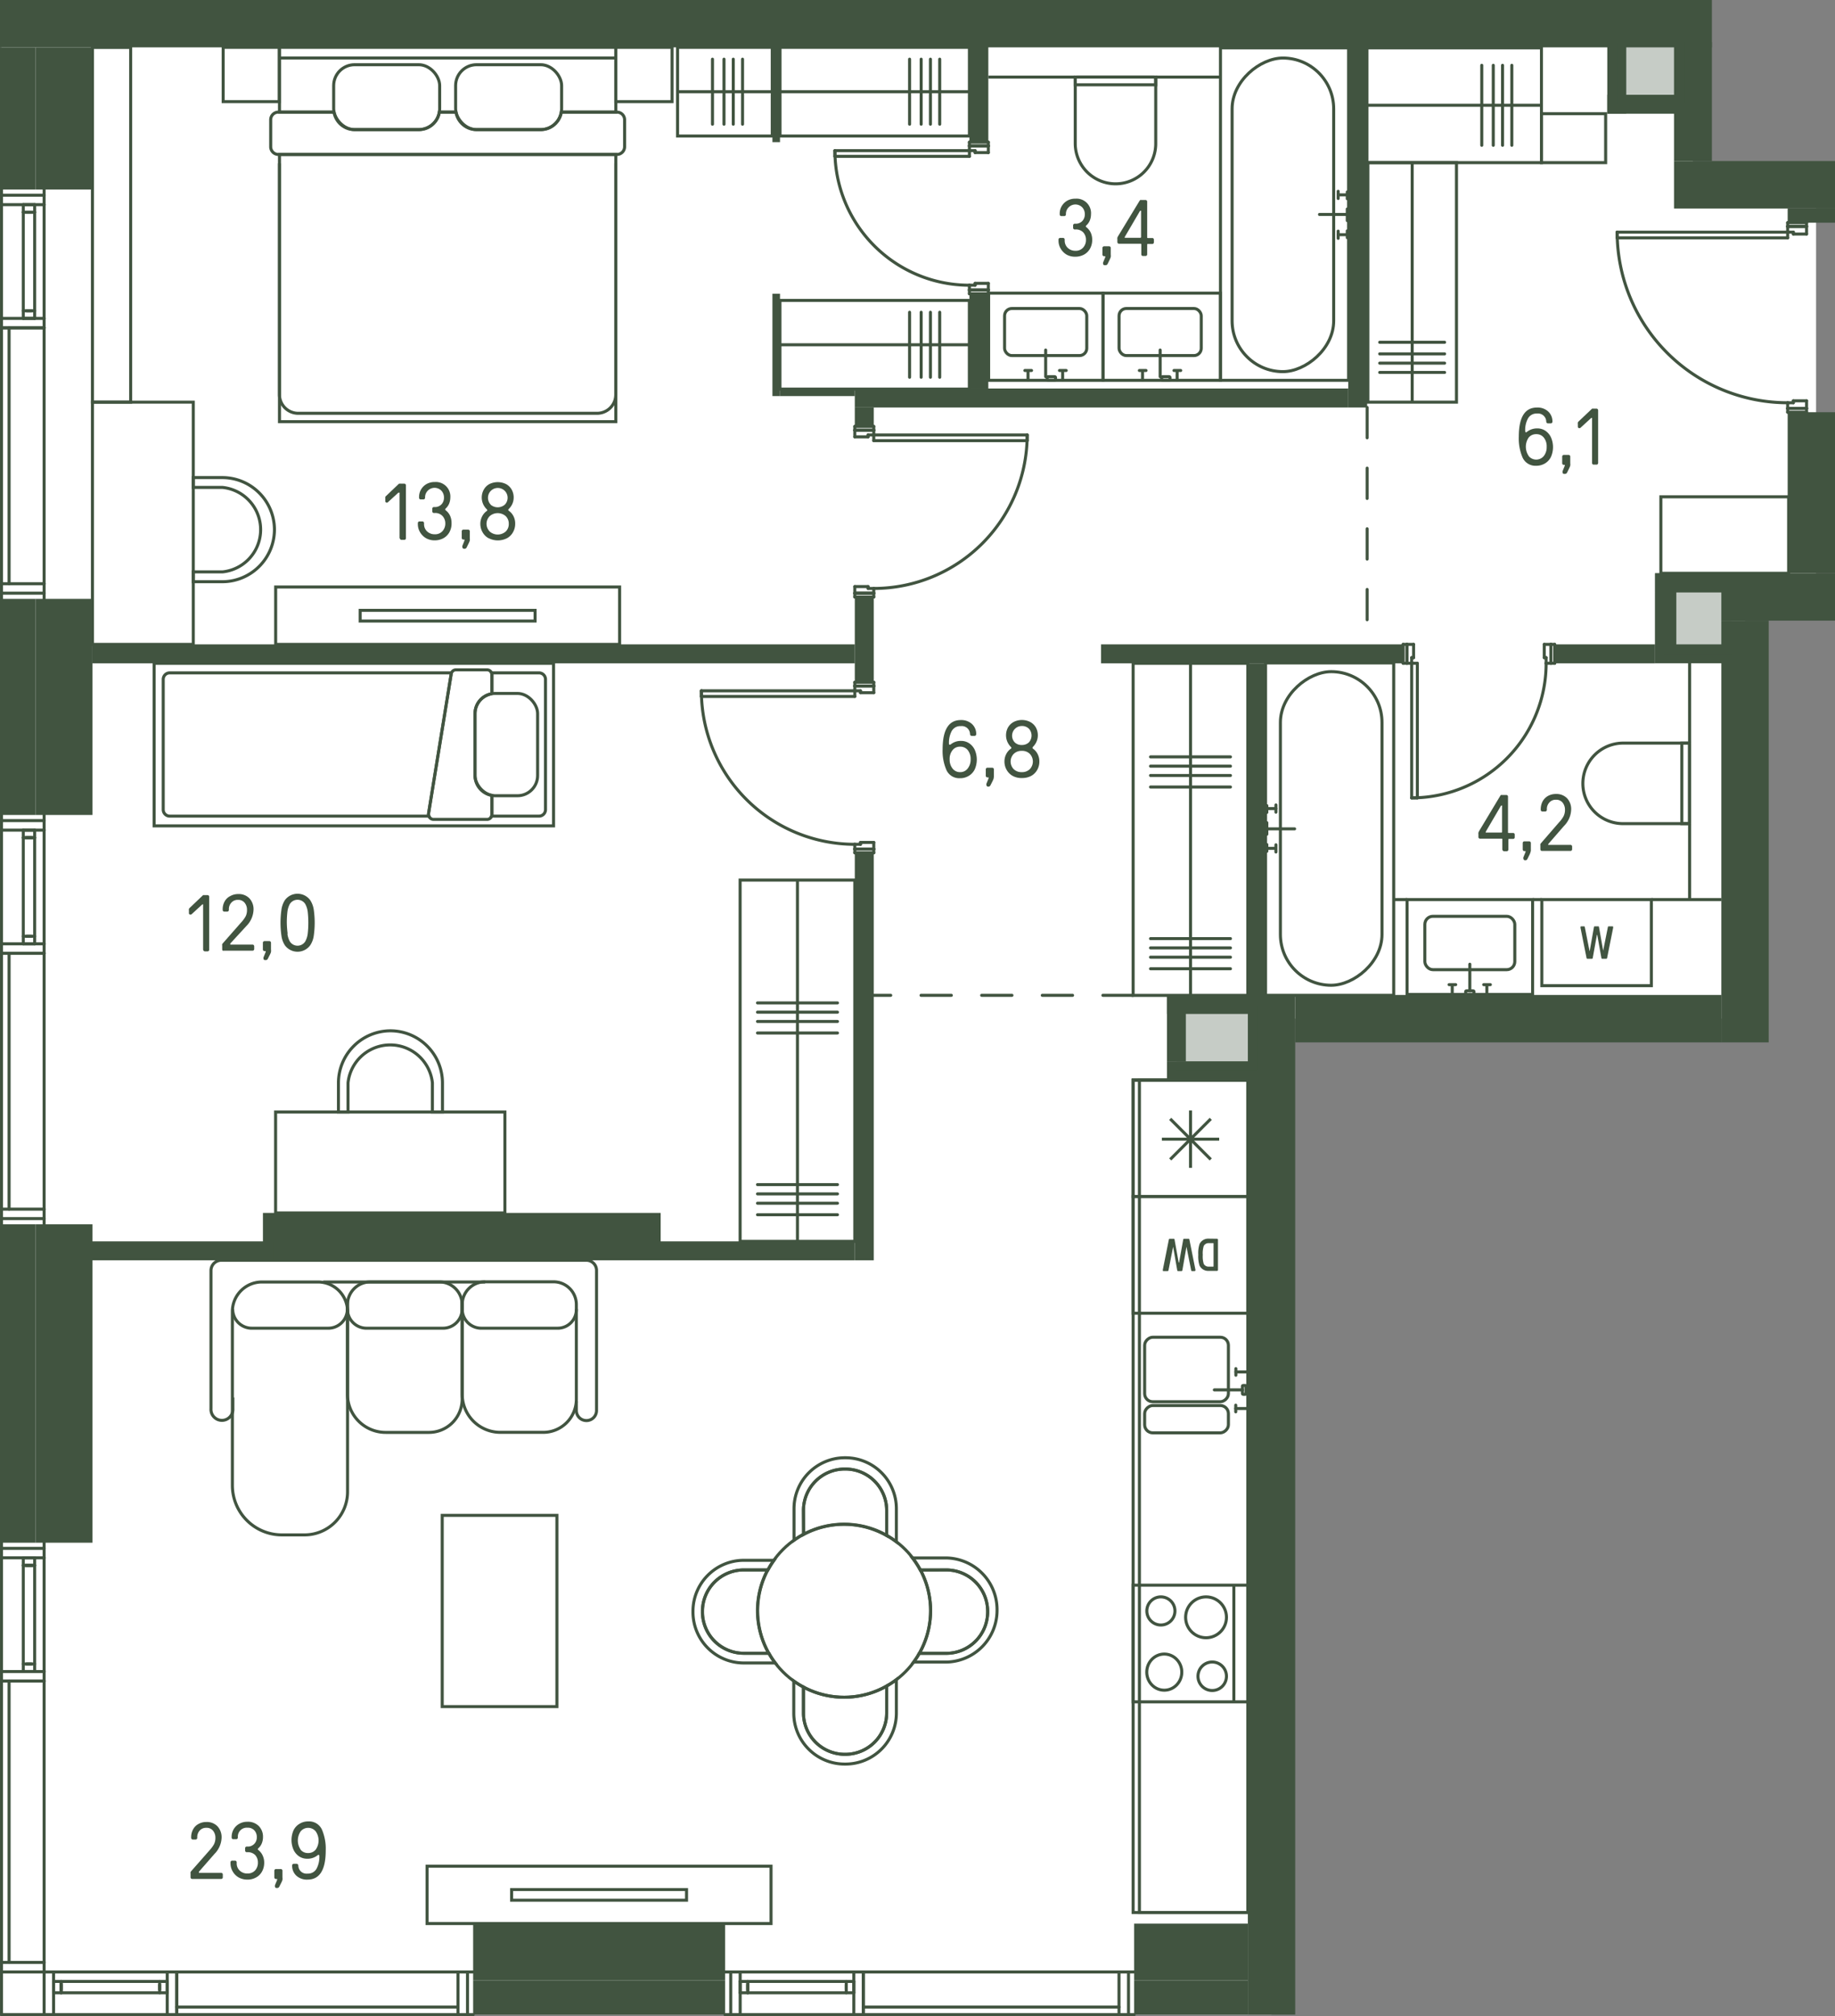 <svg id="Layer_1" data-name="Layer 1" xmlns="http://www.w3.org/2000/svg" viewBox="0 0 302.75 332.44"><rect x="0" y="0" width="302.75" height="332.44" fill="#808080" stroke="none"/><path id="fl861" d="M.25,332.44V4.16H279.31V31.5h20.32V98.06H287.91v70.16H209.78V332.44Z" transform="translate(0 -0.25)" fill="#fff"/><g id="LINE"><line x1="142.44" y1="330.94" x2="184.62" y2="330.94" fill="none" stroke="#415440" stroke-linecap="round" stroke-linejoin="round" stroke-width="0.5"/></g><g id="LINE-2" data-name="LINE"><line x1="123.37" y1="328.05" x2="123.37" y2="327.27" fill="none" stroke="#415440" stroke-linecap="round" stroke-linejoin="round" stroke-width="0.5"/></g><g id="LINE-3" data-name="LINE"><line x1="139.62" y1="327.27" x2="139.62" y2="328.05" fill="none" stroke="#415440" stroke-linecap="round" stroke-linejoin="round" stroke-width="0.5"/></g><g id="LINE-4" data-name="LINE"><line x1="139.62" y1="328.59" x2="139.62" y2="326.72" fill="none" stroke="#415440" stroke-linecap="round" stroke-linejoin="round" stroke-width="0.5"/></g><g id="LINE-5" data-name="LINE"><line x1="140.87" y1="326.72" x2="140.87" y2="328.59" fill="none" stroke="#415440" stroke-linecap="round" stroke-linejoin="round" stroke-width="0.5"/></g><g id="LINE-6" data-name="LINE"><line x1="122.12" y1="328.59" x2="122.12" y2="326.72" fill="none" stroke="#415440" stroke-linecap="round" stroke-linejoin="round" stroke-width="0.5"/></g><g id="LINE-7" data-name="LINE"><line x1="123.37" y1="326.72" x2="123.37" y2="328.59" fill="none" stroke="#415440" stroke-linecap="round" stroke-linejoin="round" stroke-width="0.5"/></g><g id="LINE-8" data-name="LINE"><line x1="122.12" y1="328.59" x2="140.87" y2="328.59" fill="none" stroke="#415440" stroke-linecap="round" stroke-linejoin="round" stroke-width="0.5"/></g><g id="LINE-9" data-name="LINE"><line x1="123.37" y1="328.59" x2="123.37" y2="326.72" fill="none" stroke="#415440" stroke-linecap="round" stroke-linejoin="round" stroke-width="0.5"/></g><g id="LINE-10" data-name="LINE"><line x1="140.87" y1="326.72" x2="122.12" y2="326.72" fill="none" stroke="#415440" stroke-linecap="round" stroke-linejoin="round" stroke-width="0.5"/></g><g id="LINE-11" data-name="LINE"><line x1="186.19" y1="325.16" x2="186.19" y2="332.19" fill="none" stroke="#415440" stroke-linecap="round" stroke-linejoin="round" stroke-width="0.5"/></g><g id="LINE-12" data-name="LINE"><line x1="187.12" y1="332.19" x2="184.62" y2="332.19" fill="none" stroke="#415440" stroke-linecap="round" stroke-linejoin="round" stroke-width="0.5"/></g><g id="LINE-13" data-name="LINE"><line x1="184.62" y1="332.19" x2="184.62" y2="325.16" fill="none" stroke="#415440" stroke-linecap="round" stroke-linejoin="round" stroke-width="0.5"/></g><g id="LINE-14" data-name="LINE"><line x1="184.62" y1="325.16" x2="187.12" y2="325.16" fill="none" stroke="#415440" stroke-linecap="round" stroke-linejoin="round" stroke-width="0.5"/></g><g id="LINE-15" data-name="LINE"><line x1="119.62" y1="325.16" x2="122.12" y2="325.16" fill="none" stroke="#415440" stroke-linecap="round" stroke-linejoin="round" stroke-width="0.5"/></g><g id="LINE-16" data-name="LINE"><line x1="122.12" y1="325.16" x2="122.12" y2="332.19" fill="none" stroke="#415440" stroke-linecap="round" stroke-linejoin="round" stroke-width="0.5"/></g><g id="LINE-17" data-name="LINE"><line x1="122.12" y1="332.19" x2="119.62" y2="332.19" fill="none" stroke="#415440" stroke-linecap="round" stroke-linejoin="round" stroke-width="0.5"/></g><g id="LINE-18" data-name="LINE"><line x1="120.56" y1="332.19" x2="120.56" y2="325.16" fill="none" stroke="#415440" stroke-linecap="round" stroke-linejoin="round" stroke-width="0.5"/></g><g id="LINE-19" data-name="LINE"><line x1="140.87" y1="332.19" x2="140.87" y2="325.16" fill="none" stroke="#415440" stroke-linecap="round" stroke-linejoin="round" stroke-width="0.5"/></g><g id="LINE-20" data-name="LINE"><line x1="140.87" y1="325.16" x2="122.12" y2="325.16" fill="none" stroke="#415440" stroke-linecap="round" stroke-linejoin="round" stroke-width="0.5"/></g><g id="LINE-21" data-name="LINE"><line x1="140.87" y1="332.19" x2="122.12" y2="332.19" fill="none" stroke="#415440" stroke-linecap="round" stroke-linejoin="round" stroke-width="0.5"/></g><g id="LINE-22" data-name="LINE"><line x1="140.87" y1="325.16" x2="142.44" y2="325.16" fill="none" stroke="#415440" stroke-linecap="round" stroke-linejoin="round" stroke-width="0.5"/></g><g id="LINE-23" data-name="LINE"><line x1="142.44" y1="325.16" x2="142.44" y2="332.19" fill="none" stroke="#415440" stroke-linecap="round" stroke-linejoin="round" stroke-width="0.5"/></g><g id="LINE-24" data-name="LINE"><line x1="142.44" y1="332.19" x2="140.87" y2="332.19" fill="none" stroke="#415440" stroke-linecap="round" stroke-linejoin="round" stroke-width="0.5"/></g><g id="LINE-25" data-name="LINE"><line x1="142.44" y1="325.16" x2="142.44" y2="332.19" fill="none" stroke="#415440" stroke-linecap="round" stroke-linejoin="round" stroke-width="0.5"/></g><g id="LINE-26" data-name="LINE"><line x1="184.62" y1="325.16" x2="142.44" y2="325.16" fill="none" stroke="#415440" stroke-linecap="round" stroke-linejoin="round" stroke-width="0.5"/></g><g id="LINE-27" data-name="LINE"><line x1="184.62" y1="332.19" x2="142.44" y2="332.19" fill="none" stroke="#415440" stroke-linecap="round" stroke-linejoin="round" stroke-width="0.5"/></g><g id="LINE-28" data-name="LINE"><line x1="29.16" y1="330.94" x2="75.56" y2="330.94" fill="none" stroke="#415440" stroke-linecap="round" stroke-linejoin="round" stroke-width="0.5"/></g><g id="LINE-29" data-name="LINE"><line x1="10.09" y1="328.05" x2="10.09" y2="327.27" fill="none" stroke="#415440" stroke-linecap="round" stroke-linejoin="round" stroke-width="0.5"/></g><g id="LINE-30" data-name="LINE"><line x1="26.34" y1="327.27" x2="26.34" y2="328.05" fill="none" stroke="#415440" stroke-linecap="round" stroke-linejoin="round" stroke-width="0.5"/></g><g id="LINE-31" data-name="LINE"><line x1="26.34" y1="328.59" x2="26.34" y2="326.72" fill="none" stroke="#415440" stroke-linecap="round" stroke-linejoin="round" stroke-width="0.5"/></g><g id="LINE-32" data-name="LINE"><line x1="27.59" y1="326.72" x2="27.59" y2="328.59" fill="none" stroke="#415440" stroke-linecap="round" stroke-linejoin="round" stroke-width="0.5"/></g><g id="LINE-33" data-name="LINE"><line x1="8.84" y1="328.59" x2="8.84" y2="326.72" fill="none" stroke="#415440" stroke-linecap="round" stroke-linejoin="round" stroke-width="0.5"/></g><g id="LINE-34" data-name="LINE"><line x1="10.09" y1="326.72" x2="10.09" y2="328.59" fill="none" stroke="#415440" stroke-linecap="round" stroke-linejoin="round" stroke-width="0.5"/></g><g id="LINE-35" data-name="LINE"><line x1="8.84" y1="328.59" x2="27.59" y2="328.59" fill="none" stroke="#415440" stroke-linecap="round" stroke-linejoin="round" stroke-width="0.5"/></g><g id="LINE-36" data-name="LINE"><line x1="10.09" y1="328.59" x2="10.09" y2="326.72" fill="none" stroke="#415440" stroke-linecap="round" stroke-linejoin="round" stroke-width="0.5"/></g><g id="LINE-37" data-name="LINE"><line x1="27.59" y1="326.72" x2="8.84" y2="326.72" fill="none" stroke="#415440" stroke-linecap="round" stroke-linejoin="round" stroke-width="0.5"/></g><g id="LINE-38" data-name="LINE"><line x1="77.13" y1="325.16" x2="77.13" y2="332.19" fill="none" stroke="#415440" stroke-linecap="round" stroke-linejoin="round" stroke-width="0.5"/></g><g id="LINE-39" data-name="LINE"><line x1="78.06" y1="332.19" x2="75.56" y2="332.19" fill="none" stroke="#415440" stroke-linecap="round" stroke-linejoin="round" stroke-width="0.5"/></g><g id="LINE-40" data-name="LINE"><line x1="75.56" y1="332.19" x2="75.56" y2="325.16" fill="none" stroke="#415440" stroke-linecap="round" stroke-linejoin="round" stroke-width="0.5"/></g><g id="LINE-41" data-name="LINE"><line x1="75.56" y1="325.16" x2="78.06" y2="325.16" fill="none" stroke="#415440" stroke-linecap="round" stroke-linejoin="round" stroke-width="0.5"/></g><g id="LINE-42" data-name="LINE"><line x1="7.28" y1="325.16" x2="8.84" y2="325.16" fill="none" stroke="#415440" stroke-linecap="round" stroke-linejoin="round" stroke-width="0.5"/></g><g id="LINE-43" data-name="LINE"><line x1="8.84" y1="325.16" x2="8.84" y2="332.19" fill="none" stroke="#415440" stroke-linecap="round" stroke-linejoin="round" stroke-width="0.5"/></g><g id="LINE-44" data-name="LINE"><line x1="8.84" y1="332.19" x2="0.25" y2="332.19" fill="none" stroke="#415440" stroke-linecap="round" stroke-linejoin="round" stroke-width="0.5"/></g><g id="LINE-45" data-name="LINE"><line x1="7.28" y1="332.19" x2="7.28" y2="325.16" fill="none" stroke="#415440" stroke-linecap="round" stroke-linejoin="round" stroke-width="0.5"/></g><g id="LINE-46" data-name="LINE"><line x1="27.59" y1="332.19" x2="27.59" y2="325.16" fill="none" stroke="#415440" stroke-linecap="round" stroke-linejoin="round" stroke-width="0.5"/></g><g id="LINE-47" data-name="LINE"><line x1="27.59" y1="325.16" x2="8.84" y2="325.16" fill="none" stroke="#415440" stroke-linecap="round" stroke-linejoin="round" stroke-width="0.5"/></g><g id="LINE-48" data-name="LINE"><line x1="27.59" y1="332.19" x2="8.84" y2="332.19" fill="none" stroke="#415440" stroke-linecap="round" stroke-linejoin="round" stroke-width="0.5"/></g><g id="LINE-49" data-name="LINE"><line x1="27.59" y1="325.16" x2="29.16" y2="325.16" fill="none" stroke="#415440" stroke-linecap="round" stroke-linejoin="round" stroke-width="0.5"/></g><g id="LINE-50" data-name="LINE"><line x1="29.16" y1="325.16" x2="29.16" y2="332.19" fill="none" stroke="#415440" stroke-linecap="round" stroke-linejoin="round" stroke-width="0.5"/></g><g id="LINE-51" data-name="LINE"><line x1="29.16" y1="332.19" x2="27.59" y2="332.19" fill="none" stroke="#415440" stroke-linecap="round" stroke-linejoin="round" stroke-width="0.5"/></g><g id="LINE-52" data-name="LINE"><line x1="29.16" y1="325.16" x2="29.16" y2="332.19" fill="none" stroke="#415440" stroke-linecap="round" stroke-linejoin="round" stroke-width="0.5"/></g><g id="LINE-53" data-name="LINE"><line x1="75.56" y1="325.16" x2="29.16" y2="325.16" fill="none" stroke="#415440" stroke-linecap="round" stroke-linejoin="round" stroke-width="0.5"/></g><g id="LINE-54" data-name="LINE"><line x1="75.56" y1="332.19" x2="29.16" y2="332.19" fill="none" stroke="#415440" stroke-linecap="round" stroke-linejoin="round" stroke-width="0.5"/></g><g id="LINE-55" data-name="LINE"><line x1="1.5" y1="277.19" x2="1.5" y2="323.59" fill="none" stroke="#415440" stroke-linecap="round" stroke-linejoin="round" stroke-width="0.5"/></g><g id="LINE-56" data-name="LINE"><line x1="4.39" y1="258.12" x2="5.17" y2="258.12" fill="none" stroke="#415440" stroke-linecap="round" stroke-linejoin="round" stroke-width="0.5"/></g><g id="LINE-57" data-name="LINE"><line x1="5.17" y1="274.37" x2="4.39" y2="274.37" fill="none" stroke="#415440" stroke-linecap="round" stroke-linejoin="round" stroke-width="0.5"/></g><g id="LINE-58" data-name="LINE"><line x1="3.84" y1="274.37" x2="5.72" y2="274.37" fill="none" stroke="#415440" stroke-linecap="round" stroke-linejoin="round" stroke-width="0.5"/></g><g id="LINE-59" data-name="LINE"><line x1="5.72" y1="275.62" x2="3.84" y2="275.62" fill="none" stroke="#415440" stroke-linecap="round" stroke-linejoin="round" stroke-width="0.5"/></g><g id="LINE-60" data-name="LINE"><line x1="3.84" y1="256.87" x2="5.72" y2="256.87" fill="none" stroke="#415440" stroke-linecap="round" stroke-linejoin="round" stroke-width="0.5"/></g><g id="LINE-61" data-name="LINE"><line x1="5.72" y1="258.12" x2="3.84" y2="258.12" fill="none" stroke="#415440" stroke-linecap="round" stroke-linejoin="round" stroke-width="0.5"/></g><g id="LINE-62" data-name="LINE"><line x1="3.84" y1="256.87" x2="3.84" y2="275.62" fill="none" stroke="#415440" stroke-linecap="round" stroke-linejoin="round" stroke-width="0.5"/></g><g id="LINE-63" data-name="LINE"><line x1="3.84" y1="258.12" x2="5.72" y2="258.12" fill="none" stroke="#415440" stroke-linecap="round" stroke-linejoin="round" stroke-width="0.5"/></g><g id="LINE-64" data-name="LINE"><line x1="5.72" y1="275.62" x2="5.72" y2="256.87" fill="none" stroke="#415440" stroke-linecap="round" stroke-linejoin="round" stroke-width="0.5"/></g><g id="LINE-65" data-name="LINE"><line x1="7.28" y1="325.16" x2="0.25" y2="325.16" fill="none" stroke="#415440" stroke-linecap="round" stroke-linejoin="round" stroke-width="0.5"/></g><g id="LINE-66" data-name="LINE"><line x1="0.25" y1="332.19" x2="0.25" y2="323.59" fill="none" stroke="#415440" stroke-linecap="round" stroke-linejoin="round" stroke-width="0.5"/></g><g id="LINE-67" data-name="LINE"><line x1="0.25" y1="323.59" x2="7.28" y2="323.59" fill="none" stroke="#415440" stroke-linecap="round" stroke-linejoin="round" stroke-width="0.5"/></g><g id="LINE-68" data-name="LINE"><line x1="7.28" y1="323.59" x2="7.28" y2="325.16" fill="none" stroke="#415440" stroke-linecap="round" stroke-linejoin="round" stroke-width="0.5"/></g><g id="LINE-69" data-name="LINE"><line x1="7.28" y1="254.37" x2="7.28" y2="256.87" fill="none" stroke="#415440" stroke-linecap="round" stroke-linejoin="round" stroke-width="0.5"/></g><g id="LINE-70" data-name="LINE"><line x1="7.28" y1="256.87" x2="0.25" y2="256.87" fill="none" stroke="#415440" stroke-linecap="round" stroke-linejoin="round" stroke-width="0.5"/></g><g id="LINE-71" data-name="LINE"><line x1="0.25" y1="256.87" x2="0.25" y2="254.37" fill="none" stroke="#415440" stroke-linecap="round" stroke-linejoin="round" stroke-width="0.5"/></g><g id="LINE-72" data-name="LINE"><line x1="0.25" y1="255.31" x2="7.28" y2="255.31" fill="none" stroke="#415440" stroke-linecap="round" stroke-linejoin="round" stroke-width="0.5"/></g><g id="LINE-73" data-name="LINE"><line x1="0.25" y1="275.62" x2="7.28" y2="275.62" fill="none" stroke="#415440" stroke-linecap="round" stroke-linejoin="round" stroke-width="0.5"/></g><g id="LINE-74" data-name="LINE"><line x1="7.28" y1="275.62" x2="7.28" y2="256.87" fill="none" stroke="#415440" stroke-linecap="round" stroke-linejoin="round" stroke-width="0.5"/></g><g id="LINE-75" data-name="LINE"><line x1="0.25" y1="275.62" x2="0.25" y2="256.87" fill="none" stroke="#415440" stroke-linecap="round" stroke-linejoin="round" stroke-width="0.5"/></g><g id="LINE-76" data-name="LINE"><line x1="7.28" y1="275.62" x2="7.28" y2="277.19" fill="none" stroke="#415440" stroke-linecap="round" stroke-linejoin="round" stroke-width="0.5"/></g><g id="LINE-77" data-name="LINE"><line x1="7.28" y1="277.19" x2="0.25" y2="277.19" fill="none" stroke="#415440" stroke-linecap="round" stroke-linejoin="round" stroke-width="0.5"/></g><g id="LINE-78" data-name="LINE"><line x1="0.25" y1="277.19" x2="0.25" y2="275.62" fill="none" stroke="#415440" stroke-linecap="round" stroke-linejoin="round" stroke-width="0.5"/></g><g id="LINE-79" data-name="LINE"><line x1="7.28" y1="277.19" x2="0.25" y2="277.19" fill="none" stroke="#415440" stroke-linecap="round" stroke-linejoin="round" stroke-width="0.5"/></g><g id="LINE-80" data-name="LINE"><line x1="7.28" y1="323.59" x2="7.28" y2="277.19" fill="none" stroke="#415440" stroke-linecap="round" stroke-linejoin="round" stroke-width="0.5"/></g><g id="LINE-81" data-name="LINE"><line x1="0.25" y1="323.59" x2="0.25" y2="277.19" fill="none" stroke="#415440" stroke-linecap="round" stroke-linejoin="round" stroke-width="0.5"/></g><g id="LINE-82" data-name="LINE"><line x1="1.5" y1="54.06" x2="1.5" y2="96.25" fill="none" stroke="#415440" stroke-linecap="round" stroke-linejoin="round" stroke-width="0.5"/></g><g id="LINE-83" data-name="LINE"><line x1="4.39" y1="35" x2="5.17" y2="35" fill="none" stroke="#415440" stroke-linecap="round" stroke-linejoin="round" stroke-width="0.5"/></g><g id="LINE-84" data-name="LINE"><line x1="5.17" y1="51.25" x2="4.39" y2="51.25" fill="none" stroke="#415440" stroke-linecap="round" stroke-linejoin="round" stroke-width="0.5"/></g><g id="LINE-85" data-name="LINE"><line x1="3.84" y1="51.25" x2="5.72" y2="51.25" fill="none" stroke="#415440" stroke-linecap="round" stroke-linejoin="round" stroke-width="0.5"/></g><g id="LINE-86" data-name="LINE"><line x1="5.72" y1="52.5" x2="3.84" y2="52.5" fill="none" stroke="#415440" stroke-linecap="round" stroke-linejoin="round" stroke-width="0.5"/></g><g id="LINE-87" data-name="LINE"><line x1="3.84" y1="33.75" x2="5.72" y2="33.75" fill="none" stroke="#415440" stroke-linecap="round" stroke-linejoin="round" stroke-width="0.5"/></g><g id="LINE-88" data-name="LINE"><line x1="5.72" y1="35" x2="3.84" y2="35" fill="none" stroke="#415440" stroke-linecap="round" stroke-linejoin="round" stroke-width="0.5"/></g><g id="LINE-89" data-name="LINE"><line x1="3.84" y1="33.75" x2="3.84" y2="52.5" fill="none" stroke="#415440" stroke-linecap="round" stroke-linejoin="round" stroke-width="0.5"/></g><g id="LINE-90" data-name="LINE"><line x1="3.84" y1="35" x2="5.72" y2="35" fill="none" stroke="#415440" stroke-linecap="round" stroke-linejoin="round" stroke-width="0.5"/></g><g id="LINE-91" data-name="LINE"><line x1="5.72" y1="52.5" x2="5.72" y2="33.75" fill="none" stroke="#415440" stroke-linecap="round" stroke-linejoin="round" stroke-width="0.5"/></g><g id="LINE-92" data-name="LINE"><line x1="7.28" y1="97.81" x2="0.25" y2="97.81" fill="none" stroke="#415440" stroke-linecap="round" stroke-linejoin="round" stroke-width="0.5"/></g><g id="LINE-93" data-name="LINE"><line x1="0.25" y1="98.75" x2="0.25" y2="96.25" fill="none" stroke="#415440" stroke-linecap="round" stroke-linejoin="round" stroke-width="0.5"/></g><g id="LINE-94" data-name="LINE"><line x1="0.25" y1="96.25" x2="7.28" y2="96.25" fill="none" stroke="#415440" stroke-linecap="round" stroke-linejoin="round" stroke-width="0.5"/></g><g id="LINE-95" data-name="LINE"><line x1="7.28" y1="96.25" x2="7.28" y2="98.75" fill="none" stroke="#415440" stroke-linecap="round" stroke-linejoin="round" stroke-width="0.5"/></g><g id="LINE-96" data-name="LINE"><line x1="7.28" y1="31.25" x2="7.28" y2="33.75" fill="none" stroke="#415440" stroke-linecap="round" stroke-linejoin="round" stroke-width="0.5"/></g><g id="LINE-97" data-name="LINE"><line x1="7.28" y1="33.75" x2="0.25" y2="33.75" fill="none" stroke="#415440" stroke-linecap="round" stroke-linejoin="round" stroke-width="0.5"/></g><g id="LINE-98" data-name="LINE"><line x1="0.25" y1="33.75" x2="0.25" y2="31.25" fill="none" stroke="#415440" stroke-linecap="round" stroke-linejoin="round" stroke-width="0.5"/></g><g id="LINE-99" data-name="LINE"><line x1="0.25" y1="32.19" x2="7.28" y2="32.19" fill="none" stroke="#415440" stroke-linecap="round" stroke-linejoin="round" stroke-width="0.5"/></g><g id="LINE-100" data-name="LINE"><line x1="0.25" y1="52.5" x2="7.28" y2="52.5" fill="none" stroke="#415440" stroke-linecap="round" stroke-linejoin="round" stroke-width="0.5"/></g><g id="LINE-101" data-name="LINE"><line x1="7.28" y1="52.5" x2="7.28" y2="33.75" fill="none" stroke="#415440" stroke-linecap="round" stroke-linejoin="round" stroke-width="0.5"/></g><g id="LINE-102" data-name="LINE"><line x1="0.25" y1="52.5" x2="0.25" y2="33.75" fill="none" stroke="#415440" stroke-linecap="round" stroke-linejoin="round" stroke-width="0.5"/></g><g id="LINE-103" data-name="LINE"><line x1="7.28" y1="52.5" x2="7.28" y2="54.06" fill="none" stroke="#415440" stroke-linecap="round" stroke-linejoin="round" stroke-width="0.5"/></g><g id="LINE-104" data-name="LINE"><line x1="7.28" y1="54.06" x2="0.25" y2="54.06" fill="none" stroke="#415440" stroke-linecap="round" stroke-linejoin="round" stroke-width="0.5"/></g><g id="LINE-105" data-name="LINE"><line x1="0.25" y1="54.06" x2="0.25" y2="52.5" fill="none" stroke="#415440" stroke-linecap="round" stroke-linejoin="round" stroke-width="0.5"/></g><g id="LINE-106" data-name="LINE"><line x1="7.28" y1="54.06" x2="0.25" y2="54.06" fill="none" stroke="#415440" stroke-linecap="round" stroke-linejoin="round" stroke-width="0.5"/></g><g id="LINE-107" data-name="LINE"><line x1="7.28" y1="96.25" x2="7.28" y2="54.06" fill="none" stroke="#415440" stroke-linecap="round" stroke-linejoin="round" stroke-width="0.5"/></g><g id="LINE-108" data-name="LINE"><line x1="0.25" y1="96.25" x2="0.25" y2="54.06" fill="none" stroke="#415440" stroke-linecap="round" stroke-linejoin="round" stroke-width="0.5"/></g><g id="LINE-109" data-name="LINE"><line x1="1.5" y1="157.19" x2="1.5" y2="199.38" fill="none" stroke="#415440" stroke-linecap="round" stroke-linejoin="round" stroke-width="0.5"/></g><g id="LINE-110" data-name="LINE"><line x1="4.39" y1="138.13" x2="5.17" y2="138.13" fill="none" stroke="#415440" stroke-linecap="round" stroke-linejoin="round" stroke-width="0.5"/></g><g id="LINE-111" data-name="LINE"><line x1="5.17" y1="154.38" x2="4.39" y2="154.38" fill="none" stroke="#415440" stroke-linecap="round" stroke-linejoin="round" stroke-width="0.5"/></g><g id="LINE-112" data-name="LINE"><line x1="3.84" y1="154.38" x2="5.72" y2="154.38" fill="none" stroke="#415440" stroke-linecap="round" stroke-linejoin="round" stroke-width="0.5"/></g><g id="LINE-113" data-name="LINE"><line x1="5.72" y1="155.63" x2="3.84" y2="155.63" fill="none" stroke="#415440" stroke-linecap="round" stroke-linejoin="round" stroke-width="0.5"/></g><g id="LINE-114" data-name="LINE"><line x1="3.84" y1="136.88" x2="5.72" y2="136.88" fill="none" stroke="#415440" stroke-linecap="round" stroke-linejoin="round" stroke-width="0.5"/></g><g id="LINE-115" data-name="LINE"><line x1="5.72" y1="138.13" x2="3.84" y2="138.13" fill="none" stroke="#415440" stroke-linecap="round" stroke-linejoin="round" stroke-width="0.5"/></g><g id="LINE-116" data-name="LINE"><line x1="3.84" y1="136.88" x2="3.84" y2="155.63" fill="none" stroke="#415440" stroke-linecap="round" stroke-linejoin="round" stroke-width="0.5"/></g><g id="LINE-117" data-name="LINE"><line x1="3.84" y1="138.13" x2="5.72" y2="138.13" fill="none" stroke="#415440" stroke-linecap="round" stroke-linejoin="round" stroke-width="0.5"/></g><g id="LINE-118" data-name="LINE"><line x1="5.72" y1="155.63" x2="5.72" y2="136.88" fill="none" stroke="#415440" stroke-linecap="round" stroke-linejoin="round" stroke-width="0.5"/></g><g id="LINE-119" data-name="LINE"><line x1="7.28" y1="200.94" x2="0.25" y2="200.94" fill="none" stroke="#415440" stroke-linecap="round" stroke-linejoin="round" stroke-width="0.5"/></g><g id="LINE-120" data-name="LINE"><line x1="0.25" y1="201.87" x2="0.25" y2="199.38" fill="none" stroke="#415440" stroke-linecap="round" stroke-linejoin="round" stroke-width="0.5"/></g><g id="LINE-121" data-name="LINE"><line x1="0.25" y1="199.38" x2="7.28" y2="199.38" fill="none" stroke="#415440" stroke-linecap="round" stroke-linejoin="round" stroke-width="0.5"/></g><g id="LINE-122" data-name="LINE"><line x1="7.28" y1="199.38" x2="7.28" y2="201.87" fill="none" stroke="#415440" stroke-linecap="round" stroke-linejoin="round" stroke-width="0.5"/></g><g id="LINE-123" data-name="LINE"><line x1="7.28" y1="134.38" x2="7.28" y2="136.88" fill="none" stroke="#415440" stroke-linecap="round" stroke-linejoin="round" stroke-width="0.5"/></g><g id="LINE-124" data-name="LINE"><line x1="7.28" y1="136.88" x2="0.25" y2="136.88" fill="none" stroke="#415440" stroke-linecap="round" stroke-linejoin="round" stroke-width="0.5"/></g><g id="LINE-125" data-name="LINE"><line x1="0.25" y1="136.88" x2="0.25" y2="134.38" fill="none" stroke="#415440" stroke-linecap="round" stroke-linejoin="round" stroke-width="0.5"/></g><g id="LINE-126" data-name="LINE"><line x1="0.25" y1="135.31" x2="7.28" y2="135.31" fill="none" stroke="#415440" stroke-linecap="round" stroke-linejoin="round" stroke-width="0.5"/></g><g id="LINE-127" data-name="LINE"><line x1="0.25" y1="155.63" x2="7.28" y2="155.63" fill="none" stroke="#415440" stroke-linecap="round" stroke-linejoin="round" stroke-width="0.5"/></g><g id="LINE-128" data-name="LINE"><line x1="7.28" y1="155.63" x2="7.28" y2="136.88" fill="none" stroke="#415440" stroke-linecap="round" stroke-linejoin="round" stroke-width="0.5"/></g><g id="LINE-129" data-name="LINE"><line x1="0.25" y1="155.63" x2="0.25" y2="136.88" fill="none" stroke="#415440" stroke-linecap="round" stroke-linejoin="round" stroke-width="0.5"/></g><g id="LINE-130" data-name="LINE"><line x1="7.28" y1="155.63" x2="7.28" y2="157.19" fill="none" stroke="#415440" stroke-linecap="round" stroke-linejoin="round" stroke-width="0.5"/></g><g id="LINE-131" data-name="LINE"><line x1="7.28" y1="157.19" x2="0.25" y2="157.19" fill="none" stroke="#415440" stroke-linecap="round" stroke-linejoin="round" stroke-width="0.5"/></g><g id="LINE-132" data-name="LINE"><line x1="0.25" y1="157.19" x2="0.25" y2="155.63" fill="none" stroke="#415440" stroke-linecap="round" stroke-linejoin="round" stroke-width="0.5"/></g><g id="LINE-133" data-name="LINE"><line x1="7.28" y1="157.19" x2="0.25" y2="157.19" fill="none" stroke="#415440" stroke-linecap="round" stroke-linejoin="round" stroke-width="0.5"/></g><g id="LINE-134" data-name="LINE"><line x1="7.28" y1="199.38" x2="7.28" y2="157.19" fill="none" stroke="#415440" stroke-linecap="round" stroke-linejoin="round" stroke-width="0.5"/></g><g id="LINE-135" data-name="LINE"><line x1="0.25" y1="199.38" x2="0.25" y2="157.19" fill="none" stroke="#415440" stroke-linecap="round" stroke-linejoin="round" stroke-width="0.5"/></g><rect x="230.46" y="3.22" width="18.92" height="28.79" transform="translate(222.31 257.28) rotate(-90)" fill="none" stroke="#415440" stroke-miterlimit="10" stroke-width="0.5"/><line x1="225.53" y1="17.36" x2="254.31" y2="17.36" fill="none" stroke="#415440" stroke-miterlimit="10" stroke-width="0.5"/><line x1="244.47" y1="23.96" x2="244.47" y2="10.77" fill="none" stroke="#415440" stroke-linecap="round" stroke-linejoin="round" stroke-width="0.5"/><line x1="246.37" y1="23.96" x2="246.37" y2="10.77" fill="none" stroke="#415440" stroke-linecap="round" stroke-linejoin="round" stroke-width="0.5"/><line x1="247.9" y1="23.96" x2="247.9" y2="10.77" fill="none" stroke="#415440" stroke-linecap="round" stroke-linejoin="round" stroke-width="0.5"/><line x1="249.43" y1="23.96" x2="249.43" y2="10.77" fill="none" stroke="#415440" stroke-linecap="round" stroke-linejoin="round" stroke-width="0.5"/><rect x="225.68" y="26.82" width="14.62" height="39.49" fill="none" stroke="#415440" stroke-miterlimit="10" stroke-width="0.5"/><line x1="232.99" y1="26.82" x2="232.99" y2="66.31" fill="none" stroke="#415440" stroke-miterlimit="10" stroke-width="0.5"/><line x1="227.63" y1="56.44" x2="238.34" y2="56.44" fill="none" stroke="#415440" stroke-linecap="round" stroke-linejoin="round" stroke-width="0.5"/><line x1="227.63" y1="58.35" x2="238.34" y2="58.35" fill="none" stroke="#415440" stroke-linecap="round" stroke-linejoin="round" stroke-width="0.5"/><line x1="227.63" y1="59.88" x2="238.34" y2="59.88" fill="none" stroke="#415440" stroke-linecap="round" stroke-linejoin="round" stroke-width="0.5"/><line x1="227.63" y1="61.41" x2="238.34" y2="61.41" fill="none" stroke="#415440" stroke-linecap="round" stroke-linejoin="round" stroke-width="0.5"/><rect x="137" y="-0.25" width="14.62" height="31.25" transform="translate(128.94 159.43) rotate(-90)" fill="none" stroke="#415440" stroke-miterlimit="10" stroke-width="0.5"/><line x1="128.69" y1="15.12" x2="159.94" y2="15.12" fill="none" stroke="#415440" stroke-miterlimit="10" stroke-width="0.5"/><line x1="150.07" y1="20.48" x2="150.07" y2="9.76" fill="none" stroke="#415440" stroke-linecap="round" stroke-linejoin="round" stroke-width="0.5"/><line x1="151.98" y1="20.48" x2="151.98" y2="9.76" fill="none" stroke="#415440" stroke-linecap="round" stroke-linejoin="round" stroke-width="0.5"/><line x1="153.51" y1="20.48" x2="153.51" y2="9.76" fill="none" stroke="#415440" stroke-linecap="round" stroke-linejoin="round" stroke-width="0.5"/><line x1="155.04" y1="20.48" x2="155.04" y2="9.76" fill="none" stroke="#415440" stroke-linecap="round" stroke-linejoin="round" stroke-width="0.5"/><rect x="137" y="41.47" width="14.62" height="31.25" transform="translate(87.21 201.16) rotate(-90)" fill="none" stroke="#415440" stroke-miterlimit="10" stroke-width="0.5"/><line x1="128.69" y1="56.85" x2="159.94" y2="56.85" fill="none" stroke="#415440" stroke-miterlimit="10" stroke-width="0.5"/><line x1="150.07" y1="62.21" x2="150.07" y2="51.49" fill="none" stroke="#415440" stroke-linecap="round" stroke-linejoin="round" stroke-width="0.5"/><line x1="151.98" y1="62.21" x2="151.98" y2="51.49" fill="none" stroke="#415440" stroke-linecap="round" stroke-linejoin="round" stroke-width="0.5"/><line x1="153.51" y1="62.21" x2="153.51" y2="51.49" fill="none" stroke="#415440" stroke-linecap="round" stroke-linejoin="round" stroke-width="0.5"/><line x1="155.04" y1="62.21" x2="155.04" y2="51.49" fill="none" stroke="#415440" stroke-linecap="round" stroke-linejoin="round" stroke-width="0.5"/><rect x="112.29" y="7.56" width="14.62" height="15.62" transform="translate(104.23 134.72) rotate(-90)" fill="none" stroke="#415440" stroke-miterlimit="10" stroke-width="0.5"/><line x1="111.79" y1="15.12" x2="127.41" y2="15.12" fill="none" stroke="#415440" stroke-miterlimit="10" stroke-width="0.5"/><line x1="117.55" y1="20.48" x2="117.55" y2="9.76" fill="none" stroke="#415440" stroke-linecap="round" stroke-linejoin="round" stroke-width="0.5"/><line x1="119.45" y1="20.48" x2="119.45" y2="9.76" fill="none" stroke="#415440" stroke-linecap="round" stroke-linejoin="round" stroke-width="0.5"/><line x1="120.98" y1="20.48" x2="120.98" y2="9.76" fill="none" stroke="#415440" stroke-linecap="round" stroke-linejoin="round" stroke-width="0.5"/><line x1="122.51" y1="20.48" x2="122.51" y2="9.76" fill="none" stroke="#415440" stroke-linecap="round" stroke-linejoin="round" stroke-width="0.5"/><path d="M57.42,183.61V178.8a7,7,0,0,1,13.92,0v4.81H73V178.8a8.6,8.6,0,0,0-8.58-8.58h0a8.6,8.6,0,0,0-8.58,8.58v4.81Z" transform="translate(0 -0.25)" fill="none" stroke="#415440" stroke-miterlimit="10" stroke-width="0.5"/><rect x="56.06" y="173.01" width="16.64" height="37.83" transform="translate(256.31 127.3) rotate(90)" fill="none" stroke="#415440" stroke-miterlimit="10" stroke-width="0.5"/><path d="M31.89,80.62H36.7a7,7,0,0,1,0,13.93H31.89v1.62H36.7a8.61,8.61,0,0,0,8.58-8.59h0A8.6,8.6,0,0,0,36.7,79H31.89Z" transform="translate(0 -0.25)" fill="none" stroke="#415440" stroke-miterlimit="10" stroke-width="0.5"/><rect x="15.25" y="66.56" width="16.64" height="39.94" transform="translate(47.14 172.81) rotate(180)" fill="none" stroke="#415440" stroke-miterlimit="10" stroke-width="0.5"/><path d="M146.29,282.72a6.82,6.82,0,0,1-6.8,6.8h-.14a6.82,6.82,0,0,1-6.79-6.8v-4.29a13.91,13.91,0,0,1-1.6-1v5.32a8.4,8.4,0,0,0,8.38,8.38h.17a8.4,8.4,0,0,0,8.38-8.38v-5.55a15.83,15.83,0,0,1-1.6,1.06Z" transform="translate(0 -0.25)" fill="none" stroke="#415440" stroke-miterlimit="10" stroke-width="0.5" fill-rule="evenodd"/><path d="M156.14,259.12a6.83,6.83,0,0,1,6.81,6.81v.14a6.83,6.83,0,0,1-6.81,6.8h-4.47a15.48,15.48,0,0,1-.94,1.44H156a8.52,8.52,0,0,0,8.5-8.5v-.17a8.52,8.52,0,0,0-8.5-8.5h-5.47a14.69,14.69,0,0,1,1.3,2Z" transform="translate(0 -0.25)" fill="none" stroke="#415440" stroke-miterlimit="10" stroke-width="0.5" fill-rule="evenodd"/><path d="M151.67,272.87h4.47a6.83,6.83,0,0,0,6.81-6.8v-.14a6.83,6.83,0,0,0-6.81-6.81h-4.29a14.25,14.25,0,0,1-.18,13.75Z" transform="translate(0 -0.25)" fill="none" stroke="#415440" stroke-miterlimit="10" stroke-width="0.5" fill-rule="evenodd"/><path d="M122.69,274.46h5.23a13,13,0,0,1-1.06-1.6h-4.15a6.82,6.82,0,0,1-6.8-6.8v-.14a6.82,6.82,0,0,1,6.8-6.8h4a14.7,14.7,0,0,1,1-1.59h-5a8.4,8.4,0,0,0-8.38,8.38v.17A8.4,8.4,0,0,0,122.69,274.46Z" transform="translate(0 -0.25)" fill="none" stroke="#415440" stroke-miterlimit="10" stroke-width="0.5" fill-rule="evenodd"/><path d="M126.68,259.12h-4a6.82,6.82,0,0,0-6.8,6.8v.14a6.82,6.82,0,0,0,6.8,6.8h4.15a14.23,14.23,0,0,1-.18-13.74Z" transform="translate(0 -0.25)" fill="none" stroke="#415440" stroke-miterlimit="10" stroke-width="0.5" fill-rule="evenodd"/><path d="M132.56,249.28a6.82,6.82,0,0,1,6.79-6.8h.14a6.82,6.82,0,0,1,6.8,6.8v4.15a15.83,15.83,0,0,1,1.6,1.06V249a8.4,8.4,0,0,0-8.38-8.38h-.17A8.4,8.4,0,0,0,131,249v5.23a13.91,13.91,0,0,1,1.6-1Z" transform="translate(0 -0.25)" fill="none" stroke="#415440" stroke-miterlimit="10" stroke-width="0.5" fill-rule="evenodd"/><path d="M146.29,253.43v-4.15a6.82,6.82,0,0,0-6.8-6.8h-.14a6.82,6.82,0,0,0-6.79,6.8v4a14.21,14.21,0,0,1,13.73.18Z" transform="translate(0 -0.25)" fill="none" stroke="#415440" stroke-miterlimit="10" stroke-width="0.5" fill-rule="evenodd"/><path d="M132.56,278.43v4.29a6.82,6.82,0,0,0,6.79,6.8h.14a6.82,6.82,0,0,0,6.8-6.8v-4.47a14.21,14.21,0,0,1-13.73.18Z" transform="translate(0 -0.25)" fill="none" stroke="#415440" stroke-miterlimit="10" stroke-width="0.5" fill-rule="evenodd"/><circle cx="139.27" cy="265.59" r="14.27" fill="none" stroke="#415440" stroke-miterlimit="10" stroke-width="0.5"/><rect x="25.43" y="109.38" width="65.9" height="26.8" fill="none" stroke="#415440" stroke-miterlimit="10" stroke-width="0.5"/><path d="M70.71,134.36l3.71-22.85a1,1,0,0,1,.06-.31H28a1.07,1.07,0,0,0-1.07,1.07v21.48A1.07,1.07,0,0,0,28,134.82H70.78A.8.8,0,0,1,70.71,134.36Z" transform="translate(0 -0.25)" fill="none" stroke="#415440" stroke-miterlimit="10" stroke-width="0.5" fill-rule="evenodd"/><path d="M88.93,111.2H81.1a.78.78,0,0,1,.06.31v3.13a3.32,3.32,0,0,0-2.79,3.28v10.21a3.32,3.32,0,0,0,2.79,3.27v3.14a.67.67,0,0,1-.06.28h7.83A1.07,1.07,0,0,0,90,133.75V112.27A1.07,1.07,0,0,0,88.93,111.2Z" transform="translate(0 -0.25)" fill="none" stroke="#415440" stroke-miterlimit="10" stroke-width="0.5" fill-rule="evenodd"/><path d="M81.16,114.64v-3.13a.81.81,0,0,0-.81-.81H75.23a.81.81,0,0,0-.81.81l-3.71,22.85a.84.84,0,0,0,.84,1h8.8a.8.8,0,0,0,.81-.8V131.4" transform="translate(0 -0.25)" fill="none" stroke="#415440" stroke-miterlimit="10" stroke-width="0.5"/><rect x="78.37" y="114.34" width="10.33" height="16.87" rx="3.33" fill="none" stroke="#415440" stroke-miterlimit="10" stroke-width="0.5"/><path d="M46.11,18.74h9a3.44,3.44,0,0,0,3.39,2.89H69.09a3.44,3.44,0,0,0,3.39-2.89h2.75a3.44,3.44,0,0,0,3.39,2.89H89.21a3.44,3.44,0,0,0,3.39-2.89h9V8.06H46.11Z" transform="translate(0 -0.25)" fill="none" stroke="#415440" stroke-miterlimit="10" stroke-width="0.5"/><rect x="46.11" y="25.47" width="55.49" height="44.06" fill="none" stroke="#415440" stroke-miterlimit="10" stroke-width="0.5"/><rect x="36.98" y="7.91" width="8.95" height="9.26" transform="translate(53.99 -29.17) rotate(90)" fill="none" stroke="#415440" stroke-miterlimit="10" stroke-width="0.5"/><rect x="101.77" y="7.9" width="8.95" height="9.28" transform="translate(118.78 -93.96) rotate(90)" fill="none" stroke="#415440" stroke-miterlimit="10" stroke-width="0.5"/><path d="M46.11,27.18V65.31A3.09,3.09,0,0,0,49.2,68.4H98.51a3.09,3.09,0,0,0,3.09-3.09V27.18" transform="translate(0 -0.25)" fill="none" stroke="#415440" stroke-miterlimit="10" stroke-width="0.5"/><line x1="101.63" y1="9.56" x2="46.08" y2="9.56" fill="none" stroke="#415440" stroke-miterlimit="10" stroke-width="0.5"/><rect x="75.17" y="10.67" width="17.49" height="10.7" rx="3.45" fill="none" stroke="#415440" stroke-miterlimit="10" stroke-width="0.5"/><rect x="55.05" y="10.67" width="17.49" height="10.7" rx="3.45" fill="none" stroke="#415440" stroke-miterlimit="10" stroke-width="0.5"/><line x1="75.23" y1="18.49" x2="72.48" y2="18.49" fill="none" stroke="#415440" stroke-miterlimit="10" stroke-width="0.5"/><path d="M55.11,18.74H45.92A1.26,1.26,0,0,0,44.66,20v4.46a1.27,1.27,0,0,0,1.26,1.26h55.87a1.27,1.27,0,0,0,1.26-1.26V20a1.26,1.26,0,0,0-1.26-1.26H92.6" transform="translate(0 -0.25)" fill="none" stroke="#415440" stroke-miterlimit="10" stroke-width="0.5"/><path d="M31.87,223H61.6a7.1,7.1,0,0,1,7.1,7.1v3.65A8.17,8.17,0,0,1,60.53,242H31.87A4.87,4.87,0,0,1,27,237.08V227.9A4.87,4.87,0,0,1,31.87,223Z" transform="translate(280.34 184.39) rotate(90)" fill="none" stroke="#415440" stroke-miterlimit="10" stroke-width="0.5"/><path d="M57.31,216.1a3.15,3.15,0,0,1-3.16,3.16H41.54a3.15,3.15,0,0,1-3.15-3.16" transform="translate(0 -0.25)" fill="none" stroke="#415440" stroke-miterlimit="10" stroke-width="0.5"/><path d="M58.14,214.57H73.71a5.48,5.48,0,0,1,5.48,5.48v7.14a6.3,6.3,0,0,1-6.3,6.3H58.14a3.76,3.76,0,0,1-3.76-3.76V218.33A3.76,3.76,0,0,1,58.14,214.57Z" transform="translate(290.82 157) rotate(90)" fill="none" stroke="#415440" stroke-miterlimit="10" stroke-width="0.5"/><path d="M76.25,214.79v1.31a3.16,3.16,0,0,1-3.16,3.16H60.48a3.16,3.16,0,0,1-3.16-3.16v-1.31" transform="translate(0 -0.25)" fill="none" stroke="#415440" stroke-miterlimit="10" stroke-width="0.5"/><path d="M77,214.62H92.61a5.46,5.46,0,0,1,5.46,5.46v7.08a6.29,6.29,0,0,1-6.29,6.29H77a3.75,3.75,0,0,1-3.75-3.75V218.36A3.75,3.75,0,0,1,77,214.62Z" transform="translate(309.71 138.11) rotate(90)" fill="none" stroke="#415440" stroke-miterlimit="10" stroke-width="0.5"/><path d="M95.09,216.1A3.08,3.08,0,0,1,92,219.26H79.42a3.15,3.15,0,0,1-3.16-3.16v-1.31" transform="translate(0 -0.25)" fill="none" stroke="#415440" stroke-miterlimit="10" stroke-width="0.5"/><path d="M38.42,218.15" transform="translate(0 -0.25)" fill="none" stroke="#415440" stroke-miterlimit="10" stroke-width="0.5"/><path d="M38.42,230.68v1.83a1.81,1.81,0,1,1-3.61,0V209.76a1.7,1.7,0,0,1,1.69-1.7H96.76a1.67,1.67,0,0,1,1.66,1.66v23.11a1.66,1.66,0,0,1-1.66,1.66h0a1.66,1.66,0,0,1-1.67-1.66v-1.51" transform="translate(0 -0.25)" fill="none" stroke="#415440" stroke-miterlimit="10" stroke-width="0.5"/><line x1="80.04" y1="211.39" x2="53.32" y2="211.39" fill="none" stroke="#415440" stroke-miterlimit="10" stroke-width="0.5"/><rect x="66.66" y="256.43" width="31.53" height="18.92" transform="translate(348.31 183.21) rotate(90)" fill="none" stroke="#415440" stroke-miterlimit="10" stroke-width="0.5"/><rect x="72.98" y="87.34" width="1.76" height="28.86" transform="translate(-27.92 175.38) rotate(-90)" fill="none" stroke="#415440" stroke-miterlimit="10" stroke-width="0.5"/><rect x="69.13" y="73.4" width="9.46" height="56.75" transform="translate(-27.92 175.38) rotate(-90)" fill="none" stroke="#415440" stroke-miterlimit="10" stroke-width="0.5"/><rect x="97.96" y="298.28" width="1.76" height="28.86" transform="translate(411.55 213.61) rotate(90)" fill="none" stroke="#415440" stroke-miterlimit="10" stroke-width="0.5"/><rect x="94.11" y="284.34" width="9.46" height="56.75" transform="translate(411.55 213.61) rotate(90)" fill="none" stroke="#415440" stroke-miterlimit="10" stroke-width="0.5"/><rect x="191.96" y="126.4" width="54.81" height="21.14" transform="translate(356.34 -82.65) rotate(90)" fill="none" stroke="#415440" stroke-miterlimit="10" stroke-width="0.5"/><rect x="193.78" y="128.48" width="51.71" height="16.76" rx="8.38" transform="translate(356.49 -83.03) rotate(90)" fill="none" stroke="#415440" stroke-miterlimit="10" stroke-width="0.5"/><line x1="213.59" y1="136.67" x2="209.01" y2="136.67" fill="none" stroke="#415440" stroke-linecap="round" stroke-miterlimit="10" stroke-width="0.5"/><line x1="209.01" y1="135.65" x2="209.01" y2="137.56" fill="none" stroke="#415440" stroke-linecap="round" stroke-miterlimit="10" stroke-width="0.5"/><line x1="210.51" y1="139.3" x2="210.51" y2="140.49" fill="none" stroke="#415440" stroke-linecap="round" stroke-miterlimit="10" stroke-width="0.5"/><line x1="208.96" y1="139.89" x2="210.44" y2="139.89" fill="none" stroke="#415440" stroke-linecap="round" stroke-miterlimit="10" stroke-width="0.5"/><line x1="209.01" y1="139.26" x2="209.01" y2="140.37" fill="none" stroke="#415440" stroke-linecap="round" stroke-miterlimit="10" stroke-width="0.5"/><line x1="209.01" y1="132.84" x2="209.01" y2="133.96" fill="none" stroke="#415440" stroke-linecap="round" stroke-miterlimit="10" stroke-width="0.5"/><line x1="210.51" y1="133.32" x2="209.01" y2="133.32" fill="none" stroke="#415440" stroke-linecap="round" stroke-miterlimit="10" stroke-width="0.5"/><line x1="210.51" y1="132.73" x2="210.51" y2="133.92" fill="none" stroke="#415440" stroke-linecap="round" stroke-miterlimit="10" stroke-width="0.5"/><rect x="184.52" y="24.99" width="54.81" height="21.14" transform="translate(176.37 247.23) rotate(-90)" fill="none" stroke="#415440" stroke-miterlimit="10" stroke-width="0.5"/><rect x="185.8" y="27.29" width="51.71" height="16.76" rx="8.38" transform="translate(175.99 247.08) rotate(-90)" fill="none" stroke="#415440" stroke-miterlimit="10" stroke-width="0.5"/><line x1="217.7" y1="35.36" x2="222.28" y2="35.36" fill="none" stroke="#415440" stroke-linecap="round" stroke-miterlimit="10" stroke-width="0.5"/><line x1="222.28" y1="36.38" x2="222.28" y2="34.46" fill="none" stroke="#415440" stroke-linecap="round" stroke-miterlimit="10" stroke-width="0.5"/><line x1="220.78" y1="32.73" x2="220.78" y2="31.54" fill="none" stroke="#415440" stroke-linecap="round" stroke-miterlimit="10" stroke-width="0.5"/><line x1="222.33" y1="32.13" x2="220.86" y2="32.13" fill="none" stroke="#415440" stroke-linecap="round" stroke-miterlimit="10" stroke-width="0.5"/><line x1="222.28" y1="32.77" x2="222.28" y2="31.65" fill="none" stroke="#415440" stroke-linecap="round" stroke-miterlimit="10" stroke-width="0.5"/><line x1="222.28" y1="39.19" x2="222.28" y2="38.07" fill="none" stroke="#415440" stroke-linecap="round" stroke-miterlimit="10" stroke-width="0.5"/><line x1="220.78" y1="38.7" x2="222.28" y2="38.7" fill="none" stroke="#415440" stroke-linecap="round" stroke-miterlimit="10" stroke-width="0.5"/><line x1="220.78" y1="39.3" x2="220.78" y2="38.11" fill="none" stroke="#415440" stroke-linecap="round" stroke-miterlimit="10" stroke-width="0.5"/><rect x="232.15" y="148.33" width="20.71" height="15.65" fill="none" stroke="#415440" stroke-miterlimit="10" stroke-width="0.5"/><rect x="235.08" y="151.09" width="14.84" height="8.8" rx="1.33" fill="none" stroke="#415440" stroke-miterlimit="10" stroke-width="0.5"/><path d="M242.5,159.24" transform="translate(0 -0.25)" fill="none" stroke="#415440" stroke-miterlimit="10" stroke-width="0.5"/><rect x="241.81" y="163.38" width="1.38" height="0.6" rx="0.14" fill="none" stroke="#415440" stroke-linecap="round" stroke-miterlimit="10" stroke-width="0.5"/><line x1="242.5" y1="158.99" x2="242.5" y2="163.38" fill="none" stroke="#415440" stroke-linecap="round" stroke-miterlimit="10" stroke-width="0.5"/><line x1="245.31" y1="162.43" x2="245.31" y2="163.92" fill="none" stroke="#415440" stroke-linecap="round" stroke-miterlimit="10" stroke-width="0.5"/><line x1="244.79" y1="162.36" x2="245.89" y2="162.36" fill="none" stroke="#415440" stroke-linecap="round" stroke-miterlimit="10" stroke-width="0.5"/><line x1="239.6" y1="162.43" x2="239.6" y2="163.92" fill="none" stroke="#415440" stroke-linecap="round" stroke-miterlimit="10" stroke-width="0.5"/><line x1="239.08" y1="162.36" x2="240.17" y2="162.36" fill="none" stroke="#415440" stroke-linecap="round" stroke-miterlimit="10" stroke-width="0.5"/><rect x="163.11" y="48.34" width="18.87" height="14.37" fill="none" stroke="#415440" stroke-miterlimit="10" stroke-width="0.5"/><rect x="165.74" y="50.87" width="13.56" height="7.76" rx="1.2" fill="none" stroke="#415440" stroke-miterlimit="10" stroke-width="0.5"/><path d="M172.52,58" transform="translate(0 -0.25)" fill="none" stroke="#415440" stroke-miterlimit="10" stroke-width="0.5"/><rect x="172.77" y="62.11" width="1.38" height="0.6" rx="0.14" fill="none" stroke="#415440" stroke-linecap="round" stroke-miterlimit="10" stroke-width="0.5"/><line x1="172.52" y1="57.72" x2="172.52" y2="62.11" fill="none" stroke="#415440" stroke-linecap="round" stroke-miterlimit="10" stroke-width="0.5"/><line x1="175.32" y1="61.16" x2="175.32" y2="62.65" fill="none" stroke="#415440" stroke-linecap="round" stroke-miterlimit="10" stroke-width="0.5"/><line x1="174.8" y1="61.09" x2="175.91" y2="61.09" fill="none" stroke="#415440" stroke-linecap="round" stroke-miterlimit="10" stroke-width="0.5"/><line x1="169.61" y1="61.16" x2="169.61" y2="62.65" fill="none" stroke="#415440" stroke-linecap="round" stroke-miterlimit="10" stroke-width="0.5"/><line x1="169.09" y1="61.09" x2="170.19" y2="61.09" fill="none" stroke="#415440" stroke-linecap="round" stroke-miterlimit="10" stroke-width="0.5"/><rect x="182" y="48.34" width="19.36" height="14.37" fill="none" stroke="#415440" stroke-miterlimit="10" stroke-width="0.5"/><rect x="184.63" y="50.87" width="13.56" height="7.76" rx="1.2" fill="none" stroke="#415440" stroke-miterlimit="10" stroke-width="0.5"/><path d="M191.41,58" transform="translate(0 -0.25)" fill="none" stroke="#415440" stroke-miterlimit="10" stroke-width="0.5"/><rect x="191.66" y="62.11" width="1.38" height="0.6" rx="0.14" fill="none" stroke="#415440" stroke-linecap="round" stroke-miterlimit="10" stroke-width="0.5"/><line x1="191.41" y1="57.72" x2="191.41" y2="62.11" fill="none" stroke="#415440" stroke-linecap="round" stroke-miterlimit="10" stroke-width="0.5"/><line x1="194.21" y1="61.16" x2="194.21" y2="62.65" fill="none" stroke="#415440" stroke-linecap="round" stroke-miterlimit="10" stroke-width="0.5"/><line x1="193.69" y1="61.09" x2="194.8" y2="61.09" fill="none" stroke="#415440" stroke-linecap="round" stroke-miterlimit="10" stroke-width="0.5"/><line x1="188.5" y1="61.16" x2="188.5" y2="62.65" fill="none" stroke="#415440" stroke-linecap="round" stroke-miterlimit="10" stroke-width="0.5"/><line x1="187.98" y1="61.09" x2="189.08" y2="61.09" fill="none" stroke="#415440" stroke-linecap="round" stroke-miterlimit="10" stroke-width="0.5"/><path d="M261.4,122.78h10.74a6.62,6.62,0,0,1,6.62,6.62v0a6.66,6.66,0,0,1-6.66,6.66H261.4a.24.24,0,0,1-.24-.24V123A.24.24,0,0,1,261.4,122.78Z" transform="translate(539.91 258.59) rotate(180)" fill="none" stroke="#415440" stroke-miterlimit="10" stroke-width="0.5"/><rect x="277.49" y="122.78" width="1.27" height="13.28" transform="translate(556.24 258.59) rotate(180)" fill="none" stroke="#415440" stroke-miterlimit="10" stroke-width="0.5"/><line x1="278.76" y1="135.81" x2="278.76" y2="148.27" fill="none" stroke="#415440" stroke-miterlimit="10" stroke-width="0.5"/><line x1="278.76" y1="122.53" x2="278.76" y2="107.81" fill="none" stroke="#415440" stroke-miterlimit="10" stroke-width="0.5"/><path d="M175.48,15.12h10.74a6.62,6.62,0,0,1,6.62,6.62v0a6.66,6.66,0,0,1-6.66,6.66h-10.7a.24.24,0,0,1-.24-.24V15.37a.24.24,0,0,1,.24-.24Z" transform="translate(205.8 -162.53) rotate(90)" fill="none" stroke="#415440" stroke-miterlimit="10" stroke-width="0.5"/><rect x="183.4" y="6.96" width="1.27" height="13.28" transform="translate(197.64 -170.69) rotate(90)" fill="none" stroke="#415440" stroke-miterlimit="10" stroke-width="0.5"/><line x1="190.68" y1="12.71" x2="201.35" y2="12.71" fill="none" stroke="#415440" stroke-miterlimit="10" stroke-width="0.5"/><line x1="177.4" y1="12.71" x2="163.06" y2="12.71" fill="none" stroke="#415440" stroke-miterlimit="10" stroke-width="0.5"/><path d="M261.91,158.34a.14.14,0,0,1-.15-.12l-1-5a.89.89,0,0,1,0-.11c0-.08.06-.11.15-.11h.42a.12.12,0,0,1,.14.11l.77,3.9s0,.05.05.05h0s0,0,0-.05l.69-3.9c0-.08.06-.11.14-.11h.55c.08,0,.13,0,.14.11l.69,3.9s0,.05,0,.05h0a0,0,0,0,0,0-.05l.78-3.9c0-.08.06-.11.14-.11H266c.09,0,.15,0,.15.11a.89.89,0,0,1,0,.11l-1,5a.14.14,0,0,1-.15.12h-.64a.13.13,0,0,1-.15-.12l-.68-3.78c0-.06-.06-.06-.07,0l-.68,3.78a.13.13,0,0,1-.14.12Z" transform="translate(0 -0.25)" fill="#415440"/><rect x="254.38" y="148.33" width="18.07" height="14.2" fill="none" stroke="#415440" stroke-miterlimit="10" stroke-width="0.5"/><rect x="186.96" y="109.62" width="18.92" height="54.75" transform="translate(392.83 273.75) rotate(180)" fill="none" stroke="#415440" stroke-miterlimit="10" stroke-width="0.5"/><line x1="196.42" y1="164.12" x2="196.42" y2="109.37" fill="none" stroke="#415440" stroke-miterlimit="10" stroke-width="0.5"/><line x1="203.01" y1="159.74" x2="189.82" y2="159.74" fill="none" stroke="#415440" stroke-linecap="round" stroke-linejoin="round" stroke-width="0.5"/><line x1="203.01" y1="157.83" x2="189.82" y2="157.83" fill="none" stroke="#415440" stroke-linecap="round" stroke-linejoin="round" stroke-width="0.5"/><line x1="203.01" y1="156.3" x2="189.82" y2="156.3" fill="none" stroke="#415440" stroke-linecap="round" stroke-linejoin="round" stroke-width="0.5"/><line x1="203.01" y1="154.77" x2="189.82" y2="154.77" fill="none" stroke="#415440" stroke-linecap="round" stroke-linejoin="round" stroke-width="0.5"/><line x1="203.01" y1="129.77" x2="189.82" y2="129.77" fill="none" stroke="#415440" stroke-linecap="round" stroke-linejoin="round" stroke-width="0.5"/><line x1="203.01" y1="127.87" x2="189.82" y2="127.87" fill="none" stroke="#415440" stroke-linecap="round" stroke-linejoin="round" stroke-width="0.5"/><line x1="203.01" y1="126.33" x2="189.82" y2="126.33" fill="none" stroke="#415440" stroke-linecap="round" stroke-linejoin="round" stroke-width="0.5"/><line x1="203.01" y1="124.8" x2="189.82" y2="124.8" fill="none" stroke="#415440" stroke-linecap="round" stroke-linejoin="round" stroke-width="0.5"/><rect x="122.12" y="145.37" width="18.92" height="59.57" transform="translate(263.15 350.06) rotate(180)" fill="none" stroke="#415440" stroke-miterlimit="10" stroke-width="0.5"/><line x1="131.57" y1="204.69" x2="131.57" y2="145.12" fill="none" stroke="#415440" stroke-miterlimit="10" stroke-width="0.5"/><line x1="138.17" y1="200.3" x2="124.98" y2="200.3" fill="none" stroke="#415440" stroke-linecap="round" stroke-linejoin="round" stroke-width="0.5"/><line x1="138.17" y1="198.4" x2="124.98" y2="198.4" fill="none" stroke="#415440" stroke-linecap="round" stroke-linejoin="round" stroke-width="0.5"/><line x1="138.17" y1="196.86" x2="124.98" y2="196.86" fill="none" stroke="#415440" stroke-linecap="round" stroke-linejoin="round" stroke-width="0.5"/><line x1="138.17" y1="195.33" x2="124.98" y2="195.33" fill="none" stroke="#415440" stroke-linecap="round" stroke-linejoin="round" stroke-width="0.5"/><line x1="138.17" y1="170.33" x2="124.98" y2="170.33" fill="none" stroke="#415440" stroke-linecap="round" stroke-linejoin="round" stroke-width="0.5"/><line x1="138.17" y1="168.43" x2="124.98" y2="168.43" fill="none" stroke="#415440" stroke-linecap="round" stroke-linejoin="round" stroke-width="0.5"/><line x1="138.17" y1="166.9" x2="124.98" y2="166.9" fill="none" stroke="#415440" stroke-linecap="round" stroke-linejoin="round" stroke-width="0.5"/><line x1="138.17" y1="165.37" x2="124.98" y2="165.37" fill="none" stroke="#415440" stroke-linecap="round" stroke-linejoin="round" stroke-width="0.5"/><line x1="284" y1="148.33" x2="272.45" y2="148.33" fill="none" stroke="#415440" stroke-miterlimit="10" stroke-width="0.5"/><line x1="254.38" y1="148.33" x2="252.85" y2="148.33" fill="none" stroke="#415440" stroke-miterlimit="10" stroke-width="0.5"/><line x1="232.18" y1="148.33" x2="229.94" y2="148.33" fill="none" stroke="#415440" stroke-miterlimit="10" stroke-width="0.5"/><rect x="274.03" y="82.17" width="21.08" height="12.61" transform="translate(569.13 176.7) rotate(180)" fill="none" stroke="#415440" stroke-miterlimit="10" stroke-width="0.5"/><rect x="254.31" y="19" width="10.59" height="8.07" transform="translate(519.22 45.82) rotate(180)" fill="none" stroke="#415440" stroke-miterlimit="10" stroke-width="0.5"/><rect x="15.25" y="8.06" width="6.31" height="58.49" transform="translate(36.81 74.37) rotate(180)" fill="none" stroke="#415440" stroke-miterlimit="10" stroke-width="0.5"/><rect x="186.96" y="178.37" width="18.92" height="137.23" transform="translate(392.83 493.73) rotate(180)" fill="none" stroke="#415440" stroke-miterlimit="10" stroke-width="0.5"/><rect x="128.31" y="238.04" width="137.23" height="17.89" transform="translate(443.92 49.81) rotate(90)" fill="none" stroke="#415440" stroke-miterlimit="10" stroke-width="0.5"/><circle cx="198.98" cy="266.68" r="3.37" fill="none" stroke="#415440" stroke-miterlimit="10" stroke-width="0.5"/><circle cx="191.53" cy="265.63" r="2.32" fill="none" stroke="#415440" stroke-miterlimit="10" stroke-width="0.5"/><ellipse cx="192.09" cy="275.72" rx="2.89" ry="2.98" fill="none" stroke="#415440" stroke-miterlimit="10" stroke-width="0.5"/><circle cx="200" cy="276.4" r="2.35" fill="none" stroke="#415440" stroke-miterlimit="10" stroke-width="0.5"/><rect x="186.96" y="261.64" width="18.92" height="19.24" transform="translate(392.83 542.26) rotate(180)" fill="none" stroke="#415440" stroke-miterlimit="10" stroke-width="0.5"/><line x1="203.57" y1="280.62" x2="203.57" y2="261.39" fill="none" stroke="#415440" stroke-miterlimit="10" stroke-width="0.5"/><rect x="186.96" y="178.31" width="18.92" height="19.24" transform="translate(392.83 375.61) rotate(180)" fill="none" stroke="#415440" stroke-miterlimit="10" stroke-width="0.5"/><line x1="199.76" y1="184.49" x2="193.07" y2="191.18" fill="none" stroke="#415440" stroke-miterlimit="10" stroke-width="0.5"/><line x1="196.42" y1="183.11" x2="196.42" y2="192.57" fill="none" stroke="#415440" stroke-miterlimit="10" stroke-width="0.5"/><line x1="193.07" y1="184.49" x2="199.76" y2="191.18" fill="none" stroke="#415440" stroke-miterlimit="10" stroke-width="0.5"/><line x1="201.15" y1="187.84" x2="191.69" y2="187.84" fill="none" stroke="#415440" stroke-miterlimit="10" stroke-width="0.5"/><rect x="186.96" y="197.55" width="18.92" height="19.24" transform="translate(392.83 414.09) rotate(180)" fill="none" stroke="#415440" stroke-miterlimit="10" stroke-width="0.5"/><path d="M200.79,204.51a.16.16,0,0,1,.16.15v5a.16.16,0,0,1-.16.15h-1.4a1.59,1.59,0,0,1-1.48-.87,4.92,4.92,0,0,1-.21-1.79,4.86,4.86,0,0,1,.21-1.78,1.59,1.59,0,0,1,1.48-.88Zm-1.4.72a.89.89,0,0,0-.79.47,4.08,4.08,0,0,0-.16,1.47,4.19,4.19,0,0,0,.16,1.48.9.9,0,0,0,.79.46h.75c.06,0,.08,0,.08-.08v-3.72c0-.06,0-.08-.08-.08Z" transform="translate(0 -0.25)" fill="#415440"/><path d="M196.09,204.51a.13.13,0,0,1,.14.11l1,5s0,.08,0,.11-.05.11-.15.11h-.41a.13.13,0,0,1-.14-.11l-.78-3.9s0,0,0,0h0s0,0,0,0l-.68,3.9a.14.14,0,0,1-.15.11h-.54a.14.14,0,0,1-.15-.11l-.68-3.9s0,0,0,0h0s0,0,0,0l-.77,3.9a.14.14,0,0,1-.15.11H192c-.1,0-.15,0-.15-.11s0-.06,0-.11l1-5a.13.13,0,0,1,.14-.11h.65a.13.13,0,0,1,.14.11l.68,3.78c0,.06.07.06.08,0l.68-3.78a.13.13,0,0,1,.14-.11Z" transform="translate(0 -0.25)" fill="#415440"/><rect x="190.44" y="219.15" width="10.63" height="13.82" rx="1.33" stroke-width="0.5" fill="none" stroke="#415440" stroke-linecap="round" stroke-miterlimit="10" transform="translate(-30.3 421.57) rotate(-90)"/><rect x="193.51" y="227.35" width="4.5" height="13.82" rx="1.33" stroke-width="0.5" fill="none" stroke="#415440" stroke-linecap="round" stroke-miterlimit="10" transform="translate(-38.5 429.77) rotate(-90)"/><line x1="200.35" y1="229.18" x2="204.98" y2="229.18" fill="none" stroke="#415440" stroke-linecap="round" stroke-miterlimit="10" stroke-width="0.5"/><rect x="204.55" y="229.13" width="1.46" height="0.59" rx="0.11" stroke-width="0.5" fill="none" stroke="#415440" stroke-linecap="round" stroke-miterlimit="10" transform="translate(-24.15 434.46) rotate(-90)"/><line x1="203.9" y1="226.22" x2="205.57" y2="226.22" fill="none" stroke="#415440" stroke-linecap="round" stroke-miterlimit="10" stroke-width="0.5"/><line x1="203.9" y1="226.76" x2="203.9" y2="225.67" fill="none" stroke="#415440" stroke-linecap="round" stroke-miterlimit="10" stroke-width="0.5"/><line x1="203.88" y1="232.25" x2="205.65" y2="232.25" fill="none" stroke="#415440" stroke-linecap="round" stroke-miterlimit="10" stroke-width="0.5"/><line x1="203.88" y1="232.8" x2="203.88" y2="231.7" fill="none" stroke="#415440" stroke-linecap="round" stroke-miterlimit="10" stroke-width="0.5"/><g id="ARC"><path d="M266.81,38.53a28.13,28.13,0,0,0,28.13,28.13" transform="translate(0 -0.25)" fill="none" stroke="#415440" stroke-linecap="round" stroke-linejoin="round" stroke-width="0.5"/></g><g id="LINE-136" data-name="LINE"><line x1="298.06" y1="37.34" x2="298.06" y2="36.72" fill="none" stroke="#415440" stroke-linecap="round" stroke-linejoin="round" stroke-width="0.5"/></g><g id="LINE-137" data-name="LINE"><line x1="298.06" y1="36.72" x2="294.94" y2="36.72" fill="none" stroke="#415440" stroke-linecap="round" stroke-linejoin="round" stroke-width="0.5"/></g><g id="LINE-138" data-name="LINE"><line x1="294.94" y1="36.72" x2="294.94" y2="37.34" fill="none" stroke="#415440" stroke-linecap="round" stroke-linejoin="round" stroke-width="0.5"/></g><g id="LINE-139" data-name="LINE"><line x1="294.94" y1="37.34" x2="298.06" y2="37.34" fill="none" stroke="#415440" stroke-linecap="round" stroke-linejoin="round" stroke-width="0.5"/></g><g id="LINE-140" data-name="LINE"><line x1="298.06" y1="67.34" x2="294.94" y2="67.34" fill="none" stroke="#415440" stroke-linecap="round" stroke-linejoin="round" stroke-width="0.5"/></g><g id="LINE-141" data-name="LINE"><line x1="294.94" y1="67.34" x2="294.94" y2="67.97" fill="none" stroke="#415440" stroke-linecap="round" stroke-linejoin="round" stroke-width="0.5"/></g><g id="LINE-142" data-name="LINE"><line x1="294.94" y1="67.97" x2="298.06" y2="67.97" fill="none" stroke="#415440" stroke-linecap="round" stroke-linejoin="round" stroke-width="0.5"/></g><g id="LINE-143" data-name="LINE"><line x1="298.06" y1="67.97" x2="298.06" y2="67.34" fill="none" stroke="#415440" stroke-linecap="round" stroke-linejoin="round" stroke-width="0.5"/></g><g id="ARC-2" data-name="ARC"><path d="M137.75,25.09a22.18,22.18,0,0,0,22.19,22.19" transform="translate(0 -0.25)" fill="none" stroke="#415440" stroke-linecap="round" stroke-linejoin="round" stroke-width="0.5"/></g><g id="LINE-144" data-name="LINE"><line x1="163.06" y1="24.06" x2="163.06" y2="23.44" fill="none" stroke="#415440" stroke-linecap="round" stroke-linejoin="round" stroke-width="0.5"/></g><g id="LINE-145" data-name="LINE"><line x1="163.06" y1="23.44" x2="159.94" y2="23.44" fill="none" stroke="#415440" stroke-linecap="round" stroke-linejoin="round" stroke-width="0.5"/></g><g id="LINE-146" data-name="LINE"><line x1="159.94" y1="23.44" x2="159.94" y2="24.06" fill="none" stroke="#415440" stroke-linecap="round" stroke-linejoin="round" stroke-width="0.5"/></g><g id="LINE-147" data-name="LINE"><line x1="159.94" y1="24.06" x2="163.06" y2="24.06" fill="none" stroke="#415440" stroke-linecap="round" stroke-linejoin="round" stroke-width="0.5"/></g><g id="LINE-148" data-name="LINE"><line x1="163.06" y1="47.81" x2="159.94" y2="47.81" fill="none" stroke="#415440" stroke-linecap="round" stroke-linejoin="round" stroke-width="0.5"/></g><g id="LINE-149" data-name="LINE"><line x1="159.94" y1="47.81" x2="159.94" y2="48.44" fill="none" stroke="#415440" stroke-linecap="round" stroke-linejoin="round" stroke-width="0.5"/></g><g id="LINE-150" data-name="LINE"><line x1="159.94" y1="48.44" x2="163.06" y2="48.44" fill="none" stroke="#415440" stroke-linecap="round" stroke-linejoin="round" stroke-width="0.5"/></g><g id="LINE-151" data-name="LINE"><line x1="163.06" y1="48.44" x2="163.06" y2="47.81" fill="none" stroke="#415440" stroke-linecap="round" stroke-linejoin="round" stroke-width="0.5"/></g><g id="ARC-3" data-name="ARC"><path d="M232.91,131.81a22.18,22.18,0,0,0,22.18-22.19" transform="translate(0 -0.25)" fill="none" stroke="#415440" stroke-linecap="round" stroke-linejoin="round" stroke-width="0.5"/></g><g id="LINE-152" data-name="LINE"><line x1="232.13" y1="106.25" x2="231.5" y2="106.25" fill="none" stroke="#415440" stroke-linecap="round" stroke-linejoin="round" stroke-width="0.5"/></g><g id="LINE-153" data-name="LINE"><line x1="231.5" y1="106.25" x2="231.5" y2="109.37" fill="none" stroke="#415440" stroke-linecap="round" stroke-linejoin="round" stroke-width="0.5"/></g><g id="LINE-154" data-name="LINE"><line x1="231.5" y1="109.37" x2="232.13" y2="109.37" fill="none" stroke="#415440" stroke-linecap="round" stroke-linejoin="round" stroke-width="0.5"/></g><g id="LINE-155" data-name="LINE"><line x1="232.13" y1="109.37" x2="232.13" y2="106.25" fill="none" stroke="#415440" stroke-linecap="round" stroke-linejoin="round" stroke-width="0.5"/></g><g id="LINE-156" data-name="LINE"><line x1="255.88" y1="106.25" x2="255.88" y2="109.37" fill="none" stroke="#415440" stroke-linecap="round" stroke-linejoin="round" stroke-width="0.5"/></g><g id="LINE-157" data-name="LINE"><line x1="255.88" y1="109.37" x2="256.5" y2="109.37" fill="none" stroke="#415440" stroke-linecap="round" stroke-linejoin="round" stroke-width="0.5"/></g><g id="LINE-158" data-name="LINE"><line x1="256.5" y1="109.37" x2="256.5" y2="106.25" fill="none" stroke="#415440" stroke-linecap="round" stroke-linejoin="round" stroke-width="0.5"/></g><g id="LINE-159" data-name="LINE"><line x1="256.5" y1="106.25" x2="255.88" y2="106.25" fill="none" stroke="#415440" stroke-linecap="round" stroke-linejoin="round" stroke-width="0.5"/></g><g id="ARC-4" data-name="ARC"><path d="M144.16,97.28A25.31,25.31,0,0,0,169.47,72" transform="translate(0 -0.25)" fill="none" stroke="#415440" stroke-linecap="round" stroke-linejoin="round" stroke-width="0.5"/></g><g id="LINE-160" data-name="LINE"><line x1="144.16" y1="70.94" x2="141.03" y2="70.94" fill="none" stroke="#415440" stroke-linecap="round" stroke-linejoin="round" stroke-width="0.5"/></g><g id="LINE-161" data-name="LINE"><line x1="144.16" y1="70.31" x2="144.16" y2="70.94" fill="none" stroke="#415440" stroke-linecap="round" stroke-linejoin="round" stroke-width="0.5"/></g><g id="LINE-162" data-name="LINE"><line x1="141.03" y1="70.31" x2="144.16" y2="70.31" fill="none" stroke="#415440" stroke-linecap="round" stroke-linejoin="round" stroke-width="0.5"/></g><g id="LINE-163" data-name="LINE"><line x1="141.03" y1="70.94" x2="141.03" y2="70.31" fill="none" stroke="#415440" stroke-linecap="round" stroke-linejoin="round" stroke-width="0.5"/></g><g id="LINE-164" data-name="LINE"><line x1="141.03" y1="98.44" x2="141.03" y2="97.81" fill="none" stroke="#415440" stroke-linecap="round" stroke-linejoin="round" stroke-width="0.5"/></g><g id="LINE-165" data-name="LINE"><line x1="144.16" y1="98.44" x2="141.03" y2="98.44" fill="none" stroke="#415440" stroke-linecap="round" stroke-linejoin="round" stroke-width="0.5"/></g><g id="LINE-166" data-name="LINE"><line x1="144.16" y1="97.81" x2="144.16" y2="98.44" fill="none" stroke="#415440" stroke-linecap="round" stroke-linejoin="round" stroke-width="0.5"/></g><g id="LINE-167" data-name="LINE"><line x1="141.03" y1="97.81" x2="144.16" y2="97.81" fill="none" stroke="#415440" stroke-linecap="round" stroke-linejoin="round" stroke-width="0.5"/></g><g id="ARC-5" data-name="ARC"><path d="M115.72,114.16A25.31,25.31,0,0,0,141,139.47" transform="translate(0 -0.25)" fill="none" stroke="#415440" stroke-linecap="round" stroke-linejoin="round" stroke-width="0.5"/></g><g id="LINE-168" data-name="LINE"><line x1="144.16" y1="113.12" x2="144.16" y2="112.5" fill="none" stroke="#415440" stroke-linecap="round" stroke-linejoin="round" stroke-width="0.5"/></g><g id="LINE-169" data-name="LINE"><line x1="144.16" y1="112.5" x2="141.03" y2="112.5" fill="none" stroke="#415440" stroke-linecap="round" stroke-linejoin="round" stroke-width="0.5"/></g><g id="LINE-170" data-name="LINE"><line x1="141.03" y1="112.5" x2="141.03" y2="113.12" fill="none" stroke="#415440" stroke-linecap="round" stroke-linejoin="round" stroke-width="0.5"/></g><g id="LINE-171" data-name="LINE"><line x1="141.03" y1="113.12" x2="144.16" y2="113.12" fill="none" stroke="#415440" stroke-linecap="round" stroke-linejoin="round" stroke-width="0.5"/></g><g id="LINE-172" data-name="LINE"><line x1="144.16" y1="140" x2="141.03" y2="140" fill="none" stroke="#415440" stroke-linecap="round" stroke-linejoin="round" stroke-width="0.5"/></g><g id="LINE-173" data-name="LINE"><line x1="141.03" y1="140" x2="141.03" y2="140.62" fill="none" stroke="#415440" stroke-linecap="round" stroke-linejoin="round" stroke-width="0.5"/></g><g id="LINE-174" data-name="LINE"><line x1="141.03" y1="140.62" x2="144.16" y2="140.62" fill="none" stroke="#415440" stroke-linecap="round" stroke-linejoin="round" stroke-width="0.5"/></g><g id="LINE-175" data-name="LINE"><line x1="144.16" y1="140.62" x2="144.16" y2="140" fill="none" stroke="#415440" stroke-linecap="round" stroke-linejoin="round" stroke-width="0.5"/></g><g id="LINE-176" data-name="LINE"><line x1="266.81" y1="39.22" x2="294.94" y2="39.22" fill="none" stroke="#415440" stroke-linecap="round" stroke-linejoin="round" stroke-width="0.5"/></g><g id="LINE-177" data-name="LINE"><line x1="266.81" y1="38.28" x2="266.81" y2="39.22" fill="none" stroke="#415440" stroke-linecap="round" stroke-linejoin="round" stroke-width="0.5"/></g><g id="LINE-178" data-name="LINE"><line x1="294.94" y1="38.28" x2="266.81" y2="38.28" fill="none" stroke="#415440" stroke-linecap="round" stroke-linejoin="round" stroke-width="0.5"/></g><g id="LINE-179" data-name="LINE"><line x1="294.94" y1="39.22" x2="294.94" y2="38.28" fill="none" stroke="#415440" stroke-linecap="round" stroke-linejoin="round" stroke-width="0.5"/></g><g id="LINE-180" data-name="LINE"><line x1="137.75" y1="25.78" x2="159.94" y2="25.78" fill="none" stroke="#415440" stroke-linecap="round" stroke-linejoin="round" stroke-width="0.5"/></g><g id="LINE-181" data-name="LINE"><line x1="137.75" y1="24.84" x2="137.75" y2="25.78" fill="none" stroke="#415440" stroke-linecap="round" stroke-linejoin="round" stroke-width="0.5"/></g><g id="LINE-182" data-name="LINE"><line x1="159.94" y1="24.84" x2="137.75" y2="24.84" fill="none" stroke="#415440" stroke-linecap="round" stroke-linejoin="round" stroke-width="0.5"/></g><g id="LINE-183" data-name="LINE"><line x1="159.94" y1="25.78" x2="159.94" y2="24.84" fill="none" stroke="#415440" stroke-linecap="round" stroke-linejoin="round" stroke-width="0.5"/></g><g id="LINE-184" data-name="LINE"><line x1="233.84" y1="131.56" x2="233.84" y2="109.37" fill="none" stroke="#415440" stroke-linecap="round" stroke-linejoin="round" stroke-width="0.5"/></g><g id="LINE-185" data-name="LINE"><line x1="232.91" y1="131.56" x2="233.84" y2="131.56" fill="none" stroke="#415440" stroke-linecap="round" stroke-linejoin="round" stroke-width="0.5"/></g><g id="LINE-186" data-name="LINE"><line x1="232.91" y1="109.37" x2="232.91" y2="131.56" fill="none" stroke="#415440" stroke-linecap="round" stroke-linejoin="round" stroke-width="0.5"/></g><g id="LINE-187" data-name="LINE"><line x1="233.84" y1="109.37" x2="232.91" y2="109.37" fill="none" stroke="#415440" stroke-linecap="round" stroke-linejoin="round" stroke-width="0.5"/></g><g id="LINE-188" data-name="LINE"><line x1="169.47" y1="72.66" x2="144.16" y2="72.66" fill="none" stroke="#415440" stroke-linecap="round" stroke-linejoin="round" stroke-width="0.5"/></g><g id="LINE-189" data-name="LINE"><line x1="169.47" y1="71.72" x2="169.47" y2="72.66" fill="none" stroke="#415440" stroke-linecap="round" stroke-linejoin="round" stroke-width="0.5"/></g><g id="LINE-190" data-name="LINE"><line x1="144.16" y1="71.72" x2="169.47" y2="71.72" fill="none" stroke="#415440" stroke-linecap="round" stroke-linejoin="round" stroke-width="0.5"/></g><g id="LINE-191" data-name="LINE"><line x1="144.16" y1="72.66" x2="144.16" y2="71.72" fill="none" stroke="#415440" stroke-linecap="round" stroke-linejoin="round" stroke-width="0.5"/></g><g id="LINE-192" data-name="LINE"><line x1="115.72" y1="114.84" x2="141.03" y2="114.84" fill="none" stroke="#415440" stroke-linecap="round" stroke-linejoin="round" stroke-width="0.5"/></g><g id="LINE-193" data-name="LINE"><line x1="115.72" y1="113.91" x2="115.72" y2="114.84" fill="none" stroke="#415440" stroke-linecap="round" stroke-linejoin="round" stroke-width="0.5"/></g><g id="LINE-194" data-name="LINE"><line x1="141.03" y1="113.91" x2="115.72" y2="113.91" fill="none" stroke="#415440" stroke-linecap="round" stroke-linejoin="round" stroke-width="0.5"/></g><g id="LINE-195" data-name="LINE"><line x1="141.03" y1="114.84" x2="141.03" y2="113.91" fill="none" stroke="#415440" stroke-linecap="round" stroke-linejoin="round" stroke-width="0.5"/></g><g id="LINE-196" data-name="LINE"><line x1="298.06" y1="37.34" x2="294.94" y2="37.34" fill="none" stroke="#415440" stroke-linecap="round" stroke-linejoin="round" stroke-width="0.5"/></g><g id="LINE-197" data-name="LINE"><line x1="294.94" y1="37.34" x2="294.94" y2="38.28" fill="none" stroke="#415440" stroke-linecap="round" stroke-linejoin="round" stroke-width="0.5"/></g><g id="LINE-198" data-name="LINE"><line x1="294.94" y1="38.28" x2="295.88" y2="38.28" fill="none" stroke="#415440" stroke-linecap="round" stroke-linejoin="round" stroke-width="0.5"/></g><g id="LINE-199" data-name="LINE"><line x1="295.88" y1="38.28" x2="295.88" y2="38.59" fill="none" stroke="#415440" stroke-linecap="round" stroke-linejoin="round" stroke-width="0.5"/></g><g id="LINE-200" data-name="LINE"><line x1="295.88" y1="38.59" x2="298.06" y2="38.59" fill="none" stroke="#415440" stroke-linecap="round" stroke-linejoin="round" stroke-width="0.5"/></g><g id="LINE-201" data-name="LINE"><line x1="298.06" y1="38.59" x2="298.06" y2="37.34" fill="none" stroke="#415440" stroke-linecap="round" stroke-linejoin="round" stroke-width="0.5"/></g><g id="LINE-202" data-name="LINE"><line x1="298.06" y1="67.34" x2="298.06" y2="66.09" fill="none" stroke="#415440" stroke-linecap="round" stroke-linejoin="round" stroke-width="0.5"/></g><g id="LINE-203" data-name="LINE"><line x1="298.06" y1="66.09" x2="295.88" y2="66.09" fill="none" stroke="#415440" stroke-linecap="round" stroke-linejoin="round" stroke-width="0.5"/></g><g id="LINE-204" data-name="LINE"><line x1="295.88" y1="66.09" x2="295.88" y2="66.41" fill="none" stroke="#415440" stroke-linecap="round" stroke-linejoin="round" stroke-width="0.5"/></g><g id="LINE-205" data-name="LINE"><line x1="295.88" y1="66.41" x2="294.94" y2="66.41" fill="none" stroke="#415440" stroke-linecap="round" stroke-linejoin="round" stroke-width="0.5"/></g><g id="LINE-206" data-name="LINE"><line x1="294.94" y1="66.41" x2="294.94" y2="67.34" fill="none" stroke="#415440" stroke-linecap="round" stroke-linejoin="round" stroke-width="0.5"/></g><g id="LINE-207" data-name="LINE"><line x1="294.94" y1="67.34" x2="298.06" y2="67.34" fill="none" stroke="#415440" stroke-linecap="round" stroke-linejoin="round" stroke-width="0.5"/></g><g id="LINE-208" data-name="LINE"><line x1="163.06" y1="24.06" x2="159.94" y2="24.06" fill="none" stroke="#415440" stroke-linecap="round" stroke-linejoin="round" stroke-width="0.5"/></g><g id="LINE-209" data-name="LINE"><line x1="159.94" y1="24.06" x2="159.94" y2="24.84" fill="none" stroke="#415440" stroke-linecap="round" stroke-linejoin="round" stroke-width="0.5"/></g><g id="LINE-210" data-name="LINE"><line x1="159.94" y1="24.84" x2="160.88" y2="24.84" fill="none" stroke="#415440" stroke-linecap="round" stroke-linejoin="round" stroke-width="0.5"/></g><g id="LINE-211" data-name="LINE"><line x1="160.88" y1="24.84" x2="160.88" y2="25.16" fill="none" stroke="#415440" stroke-linecap="round" stroke-linejoin="round" stroke-width="0.5"/></g><g id="LINE-212" data-name="LINE"><line x1="160.88" y1="25.16" x2="163.06" y2="25.16" fill="none" stroke="#415440" stroke-linecap="round" stroke-linejoin="round" stroke-width="0.5"/></g><g id="LINE-213" data-name="LINE"><line x1="163.06" y1="25.16" x2="163.06" y2="24.06" fill="none" stroke="#415440" stroke-linecap="round" stroke-linejoin="round" stroke-width="0.5"/></g><g id="LINE-214" data-name="LINE"><line x1="163.06" y1="47.81" x2="163.06" y2="46.72" fill="none" stroke="#415440" stroke-linecap="round" stroke-linejoin="round" stroke-width="0.5"/></g><g id="LINE-215" data-name="LINE"><line x1="163.06" y1="46.72" x2="160.88" y2="46.72" fill="none" stroke="#415440" stroke-linecap="round" stroke-linejoin="round" stroke-width="0.5"/></g><g id="LINE-216" data-name="LINE"><line x1="160.88" y1="46.72" x2="160.88" y2="47.03" fill="none" stroke="#415440" stroke-linecap="round" stroke-linejoin="round" stroke-width="0.5"/></g><g id="LINE-217" data-name="LINE"><line x1="160.88" y1="47.03" x2="159.94" y2="47.03" fill="none" stroke="#415440" stroke-linecap="round" stroke-linejoin="round" stroke-width="0.5"/></g><g id="LINE-218" data-name="LINE"><line x1="159.94" y1="47.03" x2="159.94" y2="47.81" fill="none" stroke="#415440" stroke-linecap="round" stroke-linejoin="round" stroke-width="0.5"/></g><g id="LINE-219" data-name="LINE"><line x1="159.94" y1="47.81" x2="163.06" y2="47.81" fill="none" stroke="#415440" stroke-linecap="round" stroke-linejoin="round" stroke-width="0.5"/></g><g id="LINE-220" data-name="LINE"><line x1="232.13" y1="106.25" x2="232.13" y2="109.37" fill="none" stroke="#415440" stroke-linecap="round" stroke-linejoin="round" stroke-width="0.5"/></g><g id="LINE-221" data-name="LINE"><line x1="232.13" y1="109.37" x2="232.91" y2="109.37" fill="none" stroke="#415440" stroke-linecap="round" stroke-linejoin="round" stroke-width="0.5"/></g><g id="LINE-222" data-name="LINE"><line x1="232.91" y1="109.37" x2="232.91" y2="108.44" fill="none" stroke="#415440" stroke-linecap="round" stroke-linejoin="round" stroke-width="0.5"/></g><g id="LINE-223" data-name="LINE"><line x1="232.91" y1="108.44" x2="233.22" y2="108.44" fill="none" stroke="#415440" stroke-linecap="round" stroke-linejoin="round" stroke-width="0.5"/></g><g id="LINE-224" data-name="LINE"><line x1="233.22" y1="108.44" x2="233.22" y2="106.25" fill="none" stroke="#415440" stroke-linecap="round" stroke-linejoin="round" stroke-width="0.5"/></g><g id="LINE-225" data-name="LINE"><line x1="233.22" y1="106.25" x2="232.13" y2="106.25" fill="none" stroke="#415440" stroke-linecap="round" stroke-linejoin="round" stroke-width="0.5"/></g><g id="LINE-226" data-name="LINE"><line x1="255.88" y1="106.25" x2="254.78" y2="106.25" fill="none" stroke="#415440" stroke-linecap="round" stroke-linejoin="round" stroke-width="0.5"/></g><g id="LINE-227" data-name="LINE"><line x1="254.78" y1="106.25" x2="254.78" y2="108.44" fill="none" stroke="#415440" stroke-linecap="round" stroke-linejoin="round" stroke-width="0.5"/></g><g id="LINE-228" data-name="LINE"><line x1="254.78" y1="108.44" x2="255.09" y2="108.44" fill="none" stroke="#415440" stroke-linecap="round" stroke-linejoin="round" stroke-width="0.5"/></g><g id="LINE-229" data-name="LINE"><line x1="255.09" y1="108.44" x2="255.09" y2="109.37" fill="none" stroke="#415440" stroke-linecap="round" stroke-linejoin="round" stroke-width="0.5"/></g><g id="LINE-230" data-name="LINE"><line x1="255.09" y1="109.37" x2="255.88" y2="109.37" fill="none" stroke="#415440" stroke-linecap="round" stroke-linejoin="round" stroke-width="0.5"/></g><g id="LINE-231" data-name="LINE"><line x1="255.88" y1="109.37" x2="255.88" y2="106.25" fill="none" stroke="#415440" stroke-linecap="round" stroke-linejoin="round" stroke-width="0.5"/></g><g id="LINE-232" data-name="LINE"><line x1="141.03" y1="72.03" x2="141.03" y2="70.94" fill="none" stroke="#415440" stroke-linecap="round" stroke-linejoin="round" stroke-width="0.5"/></g><g id="LINE-233" data-name="LINE"><line x1="143.22" y1="72.03" x2="141.03" y2="72.03" fill="none" stroke="#415440" stroke-linecap="round" stroke-linejoin="round" stroke-width="0.5"/></g><g id="LINE-234" data-name="LINE"><line x1="143.22" y1="71.72" x2="143.22" y2="72.03" fill="none" stroke="#415440" stroke-linecap="round" stroke-linejoin="round" stroke-width="0.5"/></g><g id="LINE-235" data-name="LINE"><line x1="144.16" y1="71.72" x2="143.22" y2="71.72" fill="none" stroke="#415440" stroke-linecap="round" stroke-linejoin="round" stroke-width="0.5"/></g><g id="LINE-236" data-name="LINE"><line x1="144.16" y1="70.94" x2="144.16" y2="71.72" fill="none" stroke="#415440" stroke-linecap="round" stroke-linejoin="round" stroke-width="0.5"/></g><g id="LINE-237" data-name="LINE"><line x1="141.03" y1="70.94" x2="144.16" y2="70.94" fill="none" stroke="#415440" stroke-linecap="round" stroke-linejoin="round" stroke-width="0.5"/></g><g id="LINE-238" data-name="LINE"><line x1="144.16" y1="97.81" x2="141.03" y2="97.81" fill="none" stroke="#415440" stroke-linecap="round" stroke-linejoin="round" stroke-width="0.5"/></g><g id="LINE-239" data-name="LINE"><line x1="144.16" y1="97.03" x2="144.16" y2="97.81" fill="none" stroke="#415440" stroke-linecap="round" stroke-linejoin="round" stroke-width="0.5"/></g><g id="LINE-240" data-name="LINE"><line x1="143.22" y1="97.03" x2="144.16" y2="97.03" fill="none" stroke="#415440" stroke-linecap="round" stroke-linejoin="round" stroke-width="0.5"/></g><g id="LINE-241" data-name="LINE"><line x1="143.22" y1="96.72" x2="143.22" y2="97.03" fill="none" stroke="#415440" stroke-linecap="round" stroke-linejoin="round" stroke-width="0.5"/></g><g id="LINE-242" data-name="LINE"><line x1="141.03" y1="96.72" x2="143.22" y2="96.72" fill="none" stroke="#415440" stroke-linecap="round" stroke-linejoin="round" stroke-width="0.5"/></g><g id="LINE-243" data-name="LINE"><line x1="141.03" y1="97.81" x2="141.03" y2="96.72" fill="none" stroke="#415440" stroke-linecap="round" stroke-linejoin="round" stroke-width="0.5"/></g><g id="LINE-244" data-name="LINE"><line x1="144.16" y1="113.12" x2="141.03" y2="113.12" fill="none" stroke="#415440" stroke-linecap="round" stroke-linejoin="round" stroke-width="0.5"/></g><g id="LINE-245" data-name="LINE"><line x1="141.03" y1="113.12" x2="141.03" y2="113.91" fill="none" stroke="#415440" stroke-linecap="round" stroke-linejoin="round" stroke-width="0.5"/></g><g id="LINE-246" data-name="LINE"><line x1="141.03" y1="113.91" x2="141.97" y2="113.91" fill="none" stroke="#415440" stroke-linecap="round" stroke-linejoin="round" stroke-width="0.5"/></g><g id="LINE-247" data-name="LINE"><line x1="141.97" y1="113.91" x2="141.97" y2="114.22" fill="none" stroke="#415440" stroke-linecap="round" stroke-linejoin="round" stroke-width="0.5"/></g><g id="LINE-248" data-name="LINE"><line x1="141.97" y1="114.22" x2="144.16" y2="114.22" fill="none" stroke="#415440" stroke-linecap="round" stroke-linejoin="round" stroke-width="0.5"/></g><g id="LINE-249" data-name="LINE"><line x1="144.16" y1="114.22" x2="144.16" y2="113.12" fill="none" stroke="#415440" stroke-linecap="round" stroke-linejoin="round" stroke-width="0.5"/></g><g id="LINE-250" data-name="LINE"><line x1="144.16" y1="140" x2="144.16" y2="138.91" fill="none" stroke="#415440" stroke-linecap="round" stroke-linejoin="round" stroke-width="0.5"/></g><g id="LINE-251" data-name="LINE"><line x1="144.16" y1="138.91" x2="141.97" y2="138.91" fill="none" stroke="#415440" stroke-linecap="round" stroke-linejoin="round" stroke-width="0.5"/></g><g id="LINE-252" data-name="LINE"><line x1="141.97" y1="138.91" x2="141.97" y2="139.22" fill="none" stroke="#415440" stroke-linecap="round" stroke-linejoin="round" stroke-width="0.5"/></g><g id="LINE-253" data-name="LINE"><line x1="141.97" y1="139.22" x2="141.03" y2="139.22" fill="none" stroke="#415440" stroke-linecap="round" stroke-linejoin="round" stroke-width="0.5"/></g><g id="LINE-254" data-name="LINE"><line x1="141.03" y1="139.22" x2="141.03" y2="140" fill="none" stroke="#415440" stroke-linecap="round" stroke-linejoin="round" stroke-width="0.5"/></g><g id="LINE-255" data-name="LINE"><line x1="141.03" y1="140" x2="144.16" y2="140" fill="none" stroke="#415440" stroke-linecap="round" stroke-linejoin="round" stroke-width="0.5"/></g><polygon points="294.94 34.38 294.94 36.72 302.75 36.72 302.75 34.38 294.94 34.38 294.94 34.38" fill="#415440" fill-rule="evenodd"/><polygon points="302.75 67.97 294.94 67.97 294.94 94.53 302.75 94.53 302.75 70.18 302.75 67.97 302.75 67.97" fill="#415440" fill-rule="evenodd"/><polygon points="296.25 26.56 276.19 26.56 276.19 34.38 302.75 34.38 302.75 26.56 300.1 26.56 296.25 26.56 296.25 26.56" fill="#415440" fill-rule="evenodd"/><polygon points="68.62 200 43.38 200 43.38 207.81 109 207.81 109 200 68.62 200 68.62 200" fill="#415440" fill-rule="evenodd"/><polygon points="119.63 326.56 78.06 326.56 78.06 332.19 119.63 332.19 119.63 326.56 119.63 326.56" fill="#415440" fill-rule="evenodd"/><polygon points="119.63 317.19 78.06 317.19 78.06 326.56 119.63 326.56 119.63 317.19 119.63 317.19" fill="#415440" fill-rule="evenodd"/><polygon points="0 98.75 0 134.38 5.88 134.38 5.88 98.75 0 98.75 0 98.75" fill="#415440" fill-rule="evenodd"/><polygon points="15.25 98.75 5.88 98.75 5.88 134.38 15.25 134.38 15.25 98.75 15.25 98.75" fill="#415440" fill-rule="evenodd"/><polygon points="0 201.88 0 254.38 5.88 254.38 5.88 201.88 0 201.88 0 201.88" fill="#415440" fill-rule="evenodd"/><polygon points="5.88 201.88 5.88 254.38 15.25 254.38 15.25 201.88 5.88 201.88 5.88 201.88" fill="#415440" fill-rule="evenodd"/><rect y="7.81" width="5.87" height="23.44" fill="#415440"/><rect x="5.87" y="7.81" width="9.37" height="23.44" fill="#415440"/><polygon points="282.44 7.81 282.44 0 146.15 0 0 0 0 7.81 282.44 7.81" fill="#415440"/><rect x="187.12" y="326.56" width="18.75" height="5.62" fill="#415440"/><rect x="187.12" y="317.19" width="18.75" height="9.37" fill="#415440"/><polygon points="276.19 6.95 276.19 26.56 282.44 26.56 282.44 6.95 276.19 6.95 276.19 6.95" fill="#415440" fill-rule="evenodd"/><polygon points="213.69 289.07 213.69 164.06 205.88 164.06 205.88 332.19 213.69 332.19 213.69 289.07" fill="#415440"/><polygon points="284 164.06 213.69 164.06 213.69 171.88 284 171.88 284 164.06 284 164.06" fill="#415440" fill-rule="evenodd"/><polygon points="284 94.53 284 102.34 302.75 102.34 302.75 94.53 286.33 94.53 284 94.53 284 94.53" fill="#415440" fill-rule="evenodd"/><polygon points="285.36 102.34 284 102.34 284 171.88 291.81 171.88 291.81 102.34 285.36 102.34 285.36 102.34" fill="#415440" fill-rule="evenodd"/><polygon points="273.06 109.37 285.36 109.37 285.36 106.25 276.57 106.25 276.57 97.66 285.36 97.66 285.36 94.53 273.06 94.53 273.06 97.66 273.06 106.25 273.06 109.37" fill="#415440" fill-rule="evenodd"/><polygon points="225.56 6.81 222.44 6.81 222.44 67.19 225.56 67.19 225.56 17.23 225.56 6.81 225.56 6.81" fill="#415440" fill-rule="evenodd"/><polygon points="141.03 64.06 141.03 67.19 222.44 67.19 222.44 64.06 159.94 64.06 141.03 64.06 141.03 64.06" fill="#415440" fill-rule="evenodd"/><polygon points="277.94 15.63 265.18 15.63 265.18 18.75 277.94 18.75 277.94 15.63 277.94 15.63" fill="#415440" fill-rule="evenodd"/><polygon points="163.06 6.81 159.94 6.81 159.94 23.44 163.06 23.44 163.06 6.81 163.06 6.81" fill="#415440" fill-rule="evenodd"/><polygon points="163.06 48.44 159.94 48.44 159.94 64.06 163.06 64.06 163.06 48.44 163.06 48.44" fill="#415440" fill-rule="evenodd"/><polygon points="141.03 67.19 141.03 70.31 144.16 70.31 144.16 67.19 141.03 67.19 141.03 67.19" fill="#415440" fill-rule="evenodd"/><polygon points="141.03 98.44 141.03 112.5 144.16 112.5 144.16 98.44 141.03 98.44 141.03 98.44" fill="#415440" fill-rule="evenodd"/><polygon points="144.16 140.63 141.03 140.63 141.03 207.81 144.16 207.81 144.16 178.03 144.16 140.63 144.16 140.63" fill="#415440" fill-rule="evenodd"/><polygon points="141.03 204.69 106.01 204.69 106.01 207.81 141.03 207.81 141.03 204.69 141.03 204.69" fill="#415440" fill-rule="evenodd"/><polygon points="15.25 106.25 15.25 109.38 141.03 109.38 141.03 106.25 68.62 106.25 15.25 106.25 15.25 106.25" fill="#415440" fill-rule="evenodd"/><polygon points="45.05 204.69 13.42 204.69 13.42 207.81 45.05 207.81 45.05 204.69 45.05 204.69" fill="#415440" fill-rule="evenodd"/><polygon points="192.53 175 192.53 178.13 207.44 178.13 207.44 175 194.45 175 192.53 175 192.53 175" fill="#415440" fill-rule="evenodd"/><polygon points="192.53 164.06 192.53 175 195.65 175 195.65 164.06 192.53 164.06 192.53 164.06" fill="#415440" fill-rule="evenodd"/><polygon points="231.17 106.25 181.66 106.25 181.66 109.38 231.5 109.38 231.5 106.25 231.17 106.25 231.17 106.25" fill="#415440" fill-rule="evenodd"/><polygon points="273.06 106.25 256.5 106.25 256.5 109.38 273.06 109.38 273.06 106.25 273.06 106.25" fill="#415440" fill-rule="evenodd"/><polygon points="192.53 164.06 192.53 167.19 207.44 167.19 207.44 164.06 203.13 164.06 192.53 164.06 192.53 164.06" fill="#415440" fill-rule="evenodd"/><polygon points="268.31 6.81 265.18 6.81 265.18 18.75 268.31 18.75 268.31 8.52 268.31 6.81 268.31 6.81" fill="#415440" fill-rule="evenodd"/><polygon points="205.88 109.38 205.88 165.63 209 165.63 209 109.38 205.88 109.38 205.88 109.38" fill="#415440" fill-rule="evenodd"/><polygon points="273.06 94.53 273.06 97.66 285.36 97.66 285.36 94.53 276.57 94.53 273.06 94.53 273.06 94.53" fill="#415440" fill-rule="evenodd"/><polygon points="276.19 97.66 273.06 97.66 273.06 106.25 276.19 106.25 276.19 101.41 276.19 97.66 276.19 97.66" fill="#415440" fill-rule="evenodd"/><polygon points="128.69 6.81 127.44 6.81 127.44 23.44 128.69 23.44 128.69 6.81 128.69 6.81" fill="#415440" fill-rule="evenodd"/><polygon points="128.69 48.44 127.44 48.44 127.44 65.31 128.69 65.31 128.69 64.06 128.69 48.44 128.69 48.44" fill="#415440" fill-rule="evenodd"/><polygon points="141.03 64.06 128.69 64.06 128.69 65.31 141.03 65.31 141.03 64.06 141.03 64.06" fill="#415440" fill-rule="evenodd"/><rect x="266.91" y="7.2" width="11.03" height="10.24" transform="translate(544.85 24.39) rotate(180)" fill="#415440" opacity="0.3"/><rect x="194.09" y="166.12" width="13.35" height="10.69" transform="translate(401.53 342.68) rotate(180)" fill="#415440" opacity="0.3"/><rect x="274.63" y="95.72" width="11.02" height="12.34" transform="translate(560.27 203.53) rotate(180)" fill="#415440" opacity="0.3"/><line x1="186.96" y1="164.12" x2="144.16" y2="164.12" fill="none" stroke="#415440" stroke-linecap="round" stroke-miterlimit="10" stroke-width="0.5" stroke-dasharray="5 5"/><line x1="225.56" y1="67.19" x2="225.56" y2="106.25" fill="none" stroke="#415440" stroke-linecap="round" stroke-miterlimit="10" stroke-width="0.5" stroke-dasharray="5 5"/><g id="MTEXT"><path d="M251.21,75.71a7.93,7.93,0,0,1-.63-3.45q0-4.82,3-4.81a2.56,2.56,0,0,1,1.85.65,2.22,2.22,0,0,1,.7,1.69.27.27,0,0,1-.27.27h-.48a.25.25,0,0,1-.18-.08.37.37,0,0,1-.09-.19,1.36,1.36,0,0,0-1.53-1.35,1.6,1.6,0,0,0-1.5.84,4,4,0,0,0-.44,2.1.12.12,0,0,0,.08.13.11.11,0,0,0,.14,0,2.68,2.68,0,0,1,1.76-.62,2.38,2.38,0,0,1,1.35.39,2.67,2.67,0,0,1,.92,1.09,4,4,0,0,1,0,3.21,2.51,2.51,0,0,1-1,1.09,2.77,2.77,0,0,1-1.45.38A2.32,2.32,0,0,1,251.21,75.71Zm1-.26a1.62,1.62,0,0,0,2.49,0,2.33,2.33,0,0,0,.48-1.52,2.28,2.28,0,0,0-.47-1.52,1.53,1.53,0,0,0-1.25-.57,1.57,1.57,0,0,0-1.26.57,2.69,2.69,0,0,0,0,3Z" transform="translate(0 -0.25)" fill="#415440"/><path d="M257.87,78.31a.24.24,0,0,1-.07-.19.67.67,0,0,1,0-.17l.36-.89a.14.14,0,0,0,0-.06.13.13,0,0,0,0-.1.12.12,0,0,0-.08,0H258a.24.24,0,0,1-.18-.07.25.25,0,0,1-.08-.19V75.53a.24.24,0,0,1,.08-.19.25.25,0,0,1,.18-.08h.81a.25.25,0,0,1,.18.08.24.24,0,0,1,.08.19v1.11a1.38,1.38,0,0,1,0,.38,2.25,2.25,0,0,1-.16.41l-.35.72a.38.38,0,0,1-.36.24h-.09A.25.25,0,0,1,257.87,78.31Z" transform="translate(0 -0.25)" fill="#415440"/><path d="M262.75,76.79a.25.25,0,0,1-.08-.19V69.28a.14.14,0,0,0,0-.11.12.12,0,0,0-.09,0,.16.16,0,0,0-.11.05l-1.71,1.57a.24.24,0,0,1-.18.06.28.28,0,0,1-.18-.06.26.26,0,0,1-.08-.2v-.4a.88.88,0,0,1,0-.26.5.5,0,0,1,.13-.19l2.11-2a.4.4,0,0,1,.14-.11.48.48,0,0,1,.18,0h.53a.25.25,0,0,1,.18.08.29.29,0,0,1,.08.19V76.6a.29.29,0,0,1-.08.19.24.24,0,0,1-.18.07h-.47A.24.24,0,0,1,262.75,76.79Z" transform="translate(0 -0.25)" fill="#415440"/></g><g id="MTEXT-2" data-name="MTEXT"><path d="M156.16,127.25a7.86,7.86,0,0,1-.64-3.46c0-3.2,1-4.81,3-4.81a2.6,2.6,0,0,1,1.84.65,2.21,2.21,0,0,1,.7,1.7.25.25,0,0,1-.08.18.24.24,0,0,1-.19.08h-.47a.25.25,0,0,1-.19-.08.31.31,0,0,1-.09-.18,1.35,1.35,0,0,0-1.52-1.35,1.6,1.6,0,0,0-1.51.83,4.1,4.1,0,0,0-.44,2.11.12.12,0,0,0,.08.12c.05,0,.1,0,.15,0a2.61,2.61,0,0,1,1.76-.62,2.37,2.37,0,0,1,1.34.39,2.64,2.64,0,0,1,.92,1.08,4,4,0,0,1,0,3.22,2.57,2.57,0,0,1-1,1.08,2.68,2.68,0,0,1-1.45.38A2.31,2.31,0,0,1,156.16,127.25Zm1-.27a1.55,1.55,0,0,0,1.25.59,1.53,1.53,0,0,0,1.24-.59,2.35,2.35,0,0,0,.49-1.52,2.32,2.32,0,0,0-.47-1.52,1.57,1.57,0,0,0-1.26-.57,1.53,1.53,0,0,0-1.25.57,2.27,2.27,0,0,0-.48,1.52A2.31,2.31,0,0,0,157.18,127Z" transform="translate(0 -0.25)" fill="#415440"/><path d="M162.81,129.85a.25.25,0,0,1-.07-.19.41.41,0,0,1,0-.17l.36-.89s0,0,0-.07a.16.16,0,0,0,0-.09.12.12,0,0,0-.09,0h-.11a.25.25,0,0,1-.18-.08.26.26,0,0,1-.08-.19v-1.07a.25.25,0,0,1,.08-.18.22.22,0,0,1,.18-.08h.81a.27.27,0,0,1,.27.26v1.11a1.48,1.48,0,0,1-.05.39c0,.1-.08.24-.15.41l-.36.71a.38.38,0,0,1-.36.24H163A.24.24,0,0,1,162.81,129.85Z" transform="translate(0 -0.25)" fill="#415440"/><path d="M167.08,128.19a2.56,2.56,0,0,1-1-1,2.73,2.73,0,0,1-.36-1.38,2.6,2.6,0,0,1,.29-1.21,2.33,2.33,0,0,1,.79-.91.14.14,0,0,0,.06-.12.21.21,0,0,0-.08-.16,2.71,2.71,0,0,1-.49-3.18,2.39,2.39,0,0,1,.92-.92,3,3,0,0,1,2.78,0,2.35,2.35,0,0,1,.93.92,2.68,2.68,0,0,1-.51,3.18.32.32,0,0,0-.06.16.14.14,0,0,0,.06.12,2.33,2.33,0,0,1,.79.91,2.6,2.6,0,0,1,.28,1.21,2.72,2.72,0,0,1-.35,1.38,2.56,2.56,0,0,1-1,1,3.12,3.12,0,0,1-1.51.35A3,3,0,0,1,167.08,128.19Zm.16-1.12a1.83,1.83,0,0,0,1.34.5,1.81,1.81,0,0,0,1.33-.5,1.83,1.83,0,0,0,0-2.51,1.77,1.77,0,0,0-1.33-.5,1.8,1.8,0,0,0-1.34.51,1.81,1.81,0,0,0,0,2.5Zm.17-4.42a1.55,1.55,0,0,0,1.17.44,1.62,1.62,0,0,0,1.18-.44,1.67,1.67,0,0,0,0-2.24,1.59,1.59,0,0,0-1.18-.45,1.6,1.6,0,0,0-1.17,2.69Z" transform="translate(0 -0.25)" fill="#415440"/></g><g id="MTEXT-3" data-name="MTEXT"><path d="M247.94,140.49a.29.29,0,0,1-.08-.19v-1.63c0-.09,0-.13-.13-.13h-3.55a.25.25,0,0,1-.18-.08.22.22,0,0,1-.08-.19v-.47a.69.69,0,0,1,0-.25,1.52,1.52,0,0,1,.14-.31l3.46-5.76a.35.35,0,0,1,.12-.14.24.24,0,0,1,.16,0h.74a.24.24,0,0,1,.18.07.25.25,0,0,1,.08.19v5.87c0,.09,0,.13.14.13h.71a.29.29,0,0,1,.19.08.24.24,0,0,1,.07.18v.45a.25.25,0,0,1-.07.19.29.29,0,0,1-.19.08H249c-.09,0-.14,0-.14.13v1.63a.27.27,0,0,1-.26.27h-.45A.27.27,0,0,1,247.94,140.49Zm-2.81-3.05a.15.15,0,0,0,0,.09.17.17,0,0,0,.1,0h2.46c.09,0,.13,0,.13-.13v-4.21a.14.14,0,0,0,0-.11.1.1,0,0,0-.09,0,.14.14,0,0,0-.12.08l-2.45,4.18A.45.45,0,0,0,245.13,137.44Z" transform="translate(0 -0.25)" fill="#415440"/><path d="M251.41,142a.28.28,0,0,1-.08-.2.79.79,0,0,1,0-.17l.36-.89s0,0,0-.06a.12.12,0,0,0,0-.09.1.1,0,0,0-.09,0h-.1a.27.27,0,0,1-.27-.27v-1.07a.27.27,0,0,1,.27-.27h.81a.25.25,0,0,1,.18.08.29.29,0,0,1,.08.19v1.11a1.06,1.06,0,0,1-.05.38,3.09,3.09,0,0,1-.15.41l-.36.72a.37.37,0,0,1-.35.24h-.1A.24.24,0,0,1,251.41,142Z" transform="translate(0 -0.25)" fill="#415440"/><path d="M254.22,140.49a.29.29,0,0,1-.08-.19v-.68a.54.54,0,0,1,0-.19,1.08,1.08,0,0,1,.13-.18l2.95-3.4a4.77,4.77,0,0,0,.74-1,2.31,2.31,0,0,0,.24-1.07,1.85,1.85,0,0,0-.38-1.17,1.32,1.32,0,0,0-1.1-.49,1.37,1.37,0,0,0-1.11.47,1.56,1.56,0,0,0-.4,1.07v.13a.29.29,0,0,1-.08.19.27.27,0,0,1-.19.08h-.47a.27.27,0,0,1-.19-.08.29.29,0,0,1-.08-.19v-.12a2.78,2.78,0,0,1,.31-1.28,2.33,2.33,0,0,1,.89-.9,2.69,2.69,0,0,1,1.32-.32,2.43,2.43,0,0,1,1.83.71,2.62,2.62,0,0,1,.67,1.9,4,4,0,0,1-1.18,2.66l-2.55,2.93a.22.22,0,0,0-.06.12.13.13,0,0,0,0,.07.2.2,0,0,0,.11,0h3.57a.26.26,0,0,1,.19.08.29.29,0,0,1,.08.19v.46a.29.29,0,0,1-.08.19.26.26,0,0,1-.19.08H254.4A.25.25,0,0,1,254.22,140.49Z" transform="translate(0 -0.25)" fill="#415440"/></g><g id="MTEXT-4" data-name="MTEXT"><path d="M176,42.25a2.74,2.74,0,0,1-1-1,2.57,2.57,0,0,1-.36-1.35v-.16a.27.27,0,0,1,.26-.26h.49a.27.27,0,0,1,.19.08.25.25,0,0,1,.08.18v.16a1.64,1.64,0,0,0,.49,1.21,1.79,1.79,0,0,0,1.28.49,1.6,1.6,0,0,0,1.27-.52,1.84,1.84,0,0,0,.47-1.28,1.77,1.77,0,0,0-.44-1.22,1.63,1.63,0,0,0-1.3-.49h-.12a.25.25,0,0,1-.18-.08.27.27,0,0,1-.08-.19V37.4a.25.25,0,0,1,.08-.18.22.22,0,0,1,.18-.08h.12a1.48,1.48,0,0,0,1.13-.44,1.57,1.57,0,0,0,.42-1.11,1.64,1.64,0,0,0-.39-1.11,1.57,1.57,0,0,0-2.73,1v.14a.25.25,0,0,1-.08.18.29.29,0,0,1-.19.08h-.49a.25.25,0,0,1-.18-.08.22.22,0,0,1-.08-.18v-.14a2.38,2.38,0,0,1,.34-1.26,2.46,2.46,0,0,1,.92-.89,2.67,2.67,0,0,1,1.33-.32A2.39,2.39,0,0,1,180,35.59a2.75,2.75,0,0,1-.19,1,2.22,2.22,0,0,1-.56.81.24.24,0,0,0-.1.18s0,.08.08.13a2.48,2.48,0,0,1,.73.91,2.9,2.9,0,0,1,.24,1.18,2.94,2.94,0,0,1-.35,1.43,2.52,2.52,0,0,1-1,1,3,3,0,0,1-1.44.35A2.87,2.87,0,0,1,176,42.25Z" transform="translate(0 -0.25)" fill="#415440"/><path d="M182.07,43.91a.26.26,0,0,1-.08-.19.79.79,0,0,1,0-.17l.36-.89a.14.14,0,0,0,0-.07.18.18,0,0,0,0-.09.12.12,0,0,0-.08,0h-.11a.27.27,0,0,1-.27-.26V41.12a.25.25,0,0,1,.08-.18.29.29,0,0,1,.19-.08H183a.25.25,0,0,1,.18.08.22.22,0,0,1,.08.18v1.12a1.43,1.43,0,0,1,0,.38,4.12,4.12,0,0,1-.16.41l-.35.72a.38.38,0,0,1-.36.23h-.09A.24.24,0,0,1,182.07,43.91Z" transform="translate(0 -0.25)" fill="#415440"/><path d="M188.38,42.38a.22.22,0,0,1-.08-.18V40.57a.12.12,0,0,0-.13-.13h-3.55a.27.27,0,0,1-.19-.08.29.29,0,0,1-.08-.19v-.48a1.09,1.09,0,0,1,0-.25,2.07,2.07,0,0,1,.15-.3L188,33.38l.12-.15a.34.34,0,0,1,.16,0H189a.27.27,0,0,1,.27.27v5.86c0,.09,0,.14.13.14h.72a.22.22,0,0,1,.18.08.25.25,0,0,1,.08.18v.45a.29.29,0,0,1-.08.19.25.25,0,0,1-.18.08h-.72c-.09,0-.13,0-.13.13V42.2a.25.25,0,0,1-.08.18.24.24,0,0,1-.19.08h-.45A.22.22,0,0,1,188.38,42.38Zm-2.81-3a.09.09,0,0,0,0,.08.12.12,0,0,0,.09,0h2.47a.12.12,0,0,0,.13-.14V35.11a.15.15,0,0,0,0-.1.12.12,0,0,0-.09,0,.11.11,0,0,0-.12.08l-2.45,4.18A.36.36,0,0,0,185.57,39.34Z" transform="translate(0 -0.25)" fill="#415440"/></g><g id="MTEXT-5" data-name="MTEXT"><path d="M31.52,310a.29.29,0,0,1-.08-.19v-.67a.45.45,0,0,1,0-.19.69.69,0,0,1,.12-.18l3-3.41a5.15,5.15,0,0,0,.74-1,2.28,2.28,0,0,0,.24-1.07,1.8,1.8,0,0,0-.39-1.17,1.32,1.32,0,0,0-1.1-.48,1.39,1.39,0,0,0-1.11.46,1.63,1.63,0,0,0-.4,1.07v.13a.24.24,0,0,1-.08.19.25.25,0,0,1-.18.08H31.8a.25.25,0,0,1-.18-.08.24.24,0,0,1-.08-.19v-.11a2.61,2.61,0,0,1,.31-1.28,2.15,2.15,0,0,1,.89-.9,2.58,2.58,0,0,1,1.31-.33,2.42,2.42,0,0,1,1.83.71,2.65,2.65,0,0,1,.68,1.9,4,4,0,0,1-1.18,2.66l-2.56,2.93a.28.28,0,0,0,0,.12.08.08,0,0,0,0,.07.15.15,0,0,0,.1,0h3.58a.29.29,0,0,1,.19.08.28.28,0,0,1,.07.19v.46a.28.28,0,0,1-.07.19.29.29,0,0,1-.19.08H31.71A.29.29,0,0,1,31.52,310Z" transform="translate(0 -0.25)" fill="#415440"/><path d="M39.39,309.83a2.66,2.66,0,0,1-1-1,2.62,2.62,0,0,1-.36-1.35v-.16a.27.27,0,0,1,.26-.27h.49a.27.27,0,0,1,.27.27v.16a1.61,1.61,0,0,0,.49,1.2,1.73,1.73,0,0,0,1.28.49,1.63,1.63,0,0,0,1.27-.51,1.87,1.87,0,0,0,.46-1.29,1.78,1.78,0,0,0-.43-1.22,1.68,1.68,0,0,0-1.3-.49H40.7a.27.27,0,0,1-.26-.26V305a.27.27,0,0,1,.26-.27h.12a1.46,1.46,0,0,0,1.13-.44,1.53,1.53,0,0,0,.42-1.11,1.59,1.59,0,0,0-.4-1.11,1.45,1.45,0,0,0-1.15-.45,1.47,1.47,0,0,0-1.58,1.5v.13a.27.27,0,0,1-.26.27h-.49a.27.27,0,0,1-.27-.27v-.13a2.48,2.48,0,0,1,.34-1.26,2.41,2.41,0,0,1,.93-.89,2.68,2.68,0,0,1,1.33-.33,2.53,2.53,0,0,1,1.87.7,2.5,2.5,0,0,1,.7,1.84,2.71,2.71,0,0,1-.19,1,2.09,2.09,0,0,1-.57.82.26.26,0,0,0-.09.17.19.19,0,0,0,.08.13,2.38,2.38,0,0,1,.72.92,2.71,2.71,0,0,1,.25,1.18,3,3,0,0,1-.35,1.43,2.5,2.5,0,0,1-1,1,2.85,2.85,0,0,1-1.44.35A2.94,2.94,0,0,1,39.39,309.83Z" transform="translate(0 -0.25)" fill="#415440"/><path d="M45.44,311.49a.26.26,0,0,1-.08-.19.74.74,0,0,1,0-.18l.36-.88a.15.15,0,0,0,0-.07.12.12,0,0,0,0-.09.1.1,0,0,0-.09,0h-.1a.27.27,0,0,1-.19-.08.29.29,0,0,1-.08-.19V308.7a.25.25,0,0,1,.08-.18.24.24,0,0,1,.19-.08h.81a.22.22,0,0,1,.18.08.25.25,0,0,1,.08.18v1.11a1.48,1.48,0,0,1,0,.39c0,.1-.08.24-.15.41l-.36.71a.37.37,0,0,1-.35.24h-.1A.21.21,0,0,1,45.44,311.49Z" transform="translate(0 -0.25)" fill="#415440"/><path d="M53.11,301.92a8,8,0,0,1,.63,3.46q0,4.8-3,4.8a2.56,2.56,0,0,1-1.85-.65,2.2,2.2,0,0,1-.69-1.69.27.27,0,0,1,.26-.27h.48a.25.25,0,0,1,.18.08.32.32,0,0,1,.1.19,1.35,1.35,0,0,0,1.52,1.35,1.6,1.6,0,0,0,1.5-.83,4.2,4.2,0,0,0,.45-2.11.14.14,0,0,0-.08-.13.12.12,0,0,0-.15,0,2.66,2.66,0,0,1-1.76.62,2.42,2.42,0,0,1-1.35-.39,2.68,2.68,0,0,1-.92-1.09,4,4,0,0,1,0-3.21,2.49,2.49,0,0,1,1-1.08,2.69,2.69,0,0,1,1.45-.39A2.33,2.33,0,0,1,53.11,301.92Zm-3.53,3.31a1.53,1.53,0,0,0,1.25.57,1.57,1.57,0,0,0,1.26-.57,2.62,2.62,0,0,0,0-3,1.61,1.61,0,0,0-2.49,0,2.67,2.67,0,0,0,0,3Z" transform="translate(0 -0.25)" fill="#415440"/></g><g id="MTEXT-6" data-name="MTEXT"><path d="M33.59,157a.29.29,0,0,1-.08-.19v-7.32a.14.14,0,0,0,0-.11.15.15,0,0,0-.09,0,.15.15,0,0,0-.11.06l-1.7,1.56a.29.29,0,0,1-.19.06.28.28,0,0,1-.18-.06.26.26,0,0,1-.07-.2v-.4a.88.88,0,0,1,0-.26.46.46,0,0,1,.13-.19l2.1-2a.36.36,0,0,1,.14-.1.39.39,0,0,1,.18,0h.53a.25.25,0,0,1,.19.08.24.24,0,0,1,.07.18v8.74a.28.28,0,0,1-.07.19.29.29,0,0,1-.19.08h-.46A.27.27,0,0,1,33.59,157Z" transform="translate(0 -0.25)" fill="#415440"/><path d="M36.74,157a.29.29,0,0,1-.08-.19v-.67a.4.4,0,0,1,0-.2.91.91,0,0,1,.12-.17l3-3.41a5.15,5.15,0,0,0,.74-1,2.28,2.28,0,0,0,.23-1.07,1.79,1.79,0,0,0-.38-1.17,1.32,1.32,0,0,0-1.1-.49,1.38,1.38,0,0,0-1.11.47,1.56,1.56,0,0,0-.4,1.07v.13a.27.27,0,0,1-.26.27H37a.27.27,0,0,1-.26-.27v-.12a2.6,2.6,0,0,1,.31-1.27A2.12,2.12,0,0,1,38,148a2.64,2.64,0,0,1,1.32-.33,2.42,2.42,0,0,1,1.83.71,2.63,2.63,0,0,1,.68,1.9,4,4,0,0,1-1.18,2.66L38,155.82a.19.19,0,0,0,0,.12.09.09,0,0,0,0,.07.15.15,0,0,0,.1,0h3.58a.27.27,0,0,1,.26.27v.46a.27.27,0,0,1-.26.27H36.93A.29.29,0,0,1,36.74,157Z" transform="translate(0 -0.25)" fill="#415440"/><path d="M43.54,158.49a.27.27,0,0,1-.07-.2.45.45,0,0,1,0-.17l.36-.89s0,0,0-.06a.12.12,0,0,0,0-.09.1.1,0,0,0-.09,0h-.1a.26.26,0,0,1-.19-.08.29.29,0,0,1-.08-.19V155.7a.29.29,0,0,1,.08-.19.26.26,0,0,1,.19-.08h.8a.27.27,0,0,1,.19.08.29.29,0,0,1,.08.19v1.11a1.48,1.48,0,0,1,0,.39c0,.1-.08.24-.15.41l-.36.71a.38.38,0,0,1-.36.24h-.09A.29.29,0,0,1,43.54,158.49Z" transform="translate(0 -0.25)" fill="#415440"/><path d="M47,156.12a3.79,3.79,0,0,1-.56-1.53,15.07,15.07,0,0,1,0-4.38,3.9,3.9,0,0,1,.56-1.53,2.59,2.59,0,0,1,4.18,0,3.91,3.91,0,0,1,.58,1.53,15.07,15.07,0,0,1,0,4.38,3.79,3.79,0,0,1-.58,1.53,2.59,2.59,0,0,1-4.18,0Zm.42-1.9a3.47,3.47,0,0,0,.39,1.25,1.5,1.5,0,0,0,2.56,0,3.52,3.52,0,0,0,.4-1.27,16.25,16.25,0,0,0,0-3.6,3.52,3.52,0,0,0-.4-1.27,1.5,1.5,0,0,0-2.56,0,3.47,3.47,0,0,0-.39,1.26,15.35,15.35,0,0,0-.1,1.81A15.54,15.54,0,0,0,47.46,154.22Z" transform="translate(0 -0.25)" fill="#415440"/></g><g id="MTEXT-7" data-name="MTEXT"><path d="M66,89.1a.25.25,0,0,1-.08-.18V81.59a.12.12,0,0,0,0-.1.12.12,0,0,0-.09,0,.14.14,0,0,0-.11,0L64,83.06a.21.21,0,0,1-.18.07.24.24,0,0,1-.18-.07.24.24,0,0,1-.07-.2v-.39a.9.9,0,0,1,0-.26.44.44,0,0,1,.14-.19l2.1-2A.38.38,0,0,1,66,80a.39.39,0,0,1,.18,0h.53a.25.25,0,0,1,.18.08.24.24,0,0,1,.08.19v8.74a.22.22,0,0,1-.08.18.25.25,0,0,1-.18.08h-.47A.25.25,0,0,1,66,89.1Z" transform="translate(0 -0.25)" fill="#415440"/><path d="M70.3,89a2.74,2.74,0,0,1-1-1,2.57,2.57,0,0,1-.36-1.35v-.16a.25.25,0,0,1,.08-.18.22.22,0,0,1,.18-.08h.49a.24.24,0,0,1,.19.08.25.25,0,0,1,.08.18v.16a1.64,1.64,0,0,0,.49,1.21,1.79,1.79,0,0,0,1.28.49A1.62,1.62,0,0,0,73,87.83a1.84,1.84,0,0,0,.47-1.28A1.76,1.76,0,0,0,73,85.33a1.63,1.63,0,0,0-1.3-.49h-.12a.25.25,0,0,1-.18-.08.27.27,0,0,1-.08-.19v-.45a.25.25,0,0,1,.08-.18.22.22,0,0,1,.18-.08h.12a1.48,1.48,0,0,0,1.14-.45,1.56,1.56,0,0,0,.41-1.1,1.64,1.64,0,0,0-.39-1.11,1.57,1.57,0,0,0-2.73,1v.13a.26.26,0,0,1-.08.19.27.27,0,0,1-.19.08H69.4a.25.25,0,0,1-.18-.08.22.22,0,0,1-.08-.19v-.13a2.43,2.43,0,0,1,1.26-2.15,2.67,2.67,0,0,1,1.33-.32,2.39,2.39,0,0,1,2.57,2.54,2.75,2.75,0,0,1-.19,1,2.22,2.22,0,0,1-.56.81.28.28,0,0,0-.1.17.21.21,0,0,0,.08.14,2.4,2.4,0,0,1,.73.91,2.86,2.86,0,0,1,.24,1.18A2.94,2.94,0,0,1,74.15,88a2.52,2.52,0,0,1-1,1,3,3,0,0,1-1.44.35A2.87,2.87,0,0,1,70.3,89Z" transform="translate(0 -0.25)" fill="#415440"/><path d="M76.35,90.63a.25.25,0,0,1-.07-.19.41.41,0,0,1,0-.17l.35-.89a.14.14,0,0,0,0-.07.18.18,0,0,0,0-.09.09.09,0,0,0-.08,0h-.11a.25.25,0,0,1-.18-.08.22.22,0,0,1-.08-.18V87.84a.27.27,0,0,1,.26-.26h.81a.27.27,0,0,1,.26.26V89a1.43,1.43,0,0,1,0,.38,2.57,2.57,0,0,1-.16.41l-.35.71a.38.38,0,0,1-.36.24h-.09A.24.24,0,0,1,76.35,90.63Z" transform="translate(0 -0.25)" fill="#415440"/><path d="M80.61,89a2.53,2.53,0,0,1-1-1,2.73,2.73,0,0,1-.36-1.38,2.63,2.63,0,0,1,.29-1.21,2.39,2.39,0,0,1,.78-.91.13.13,0,0,0,.07-.12.24.24,0,0,0-.08-.16A2.67,2.67,0,0,1,79.81,81a2.37,2.37,0,0,1,.91-.92,3.11,3.11,0,0,1,2.79,0,2.33,2.33,0,0,1,.92.92,2.62,2.62,0,0,1,.32,1.29,2.59,2.59,0,0,1-.82,1.89.27.27,0,0,0-.07.16.13.13,0,0,0,.07.12,2.41,2.41,0,0,1,.79.91A2.63,2.63,0,0,1,85,86.6,2.73,2.73,0,0,1,84.64,88a2.44,2.44,0,0,1-1,1,3.33,3.33,0,0,1-3,0Zm.17-1.12a2,2,0,0,0,2.67,0,1.7,1.7,0,0,0,.49-1.25,1.72,1.72,0,0,0-.49-1.26,2,2,0,0,0-2.67,0,1.79,1.79,0,0,0,0,2.5Zm.16-4.42a1.79,1.79,0,0,0,2.35,0,1.62,1.62,0,1,0-2.78-1.12A1.58,1.58,0,0,0,80.94,83.43Z" transform="translate(0 -0.25)" fill="#415440"/></g></svg>